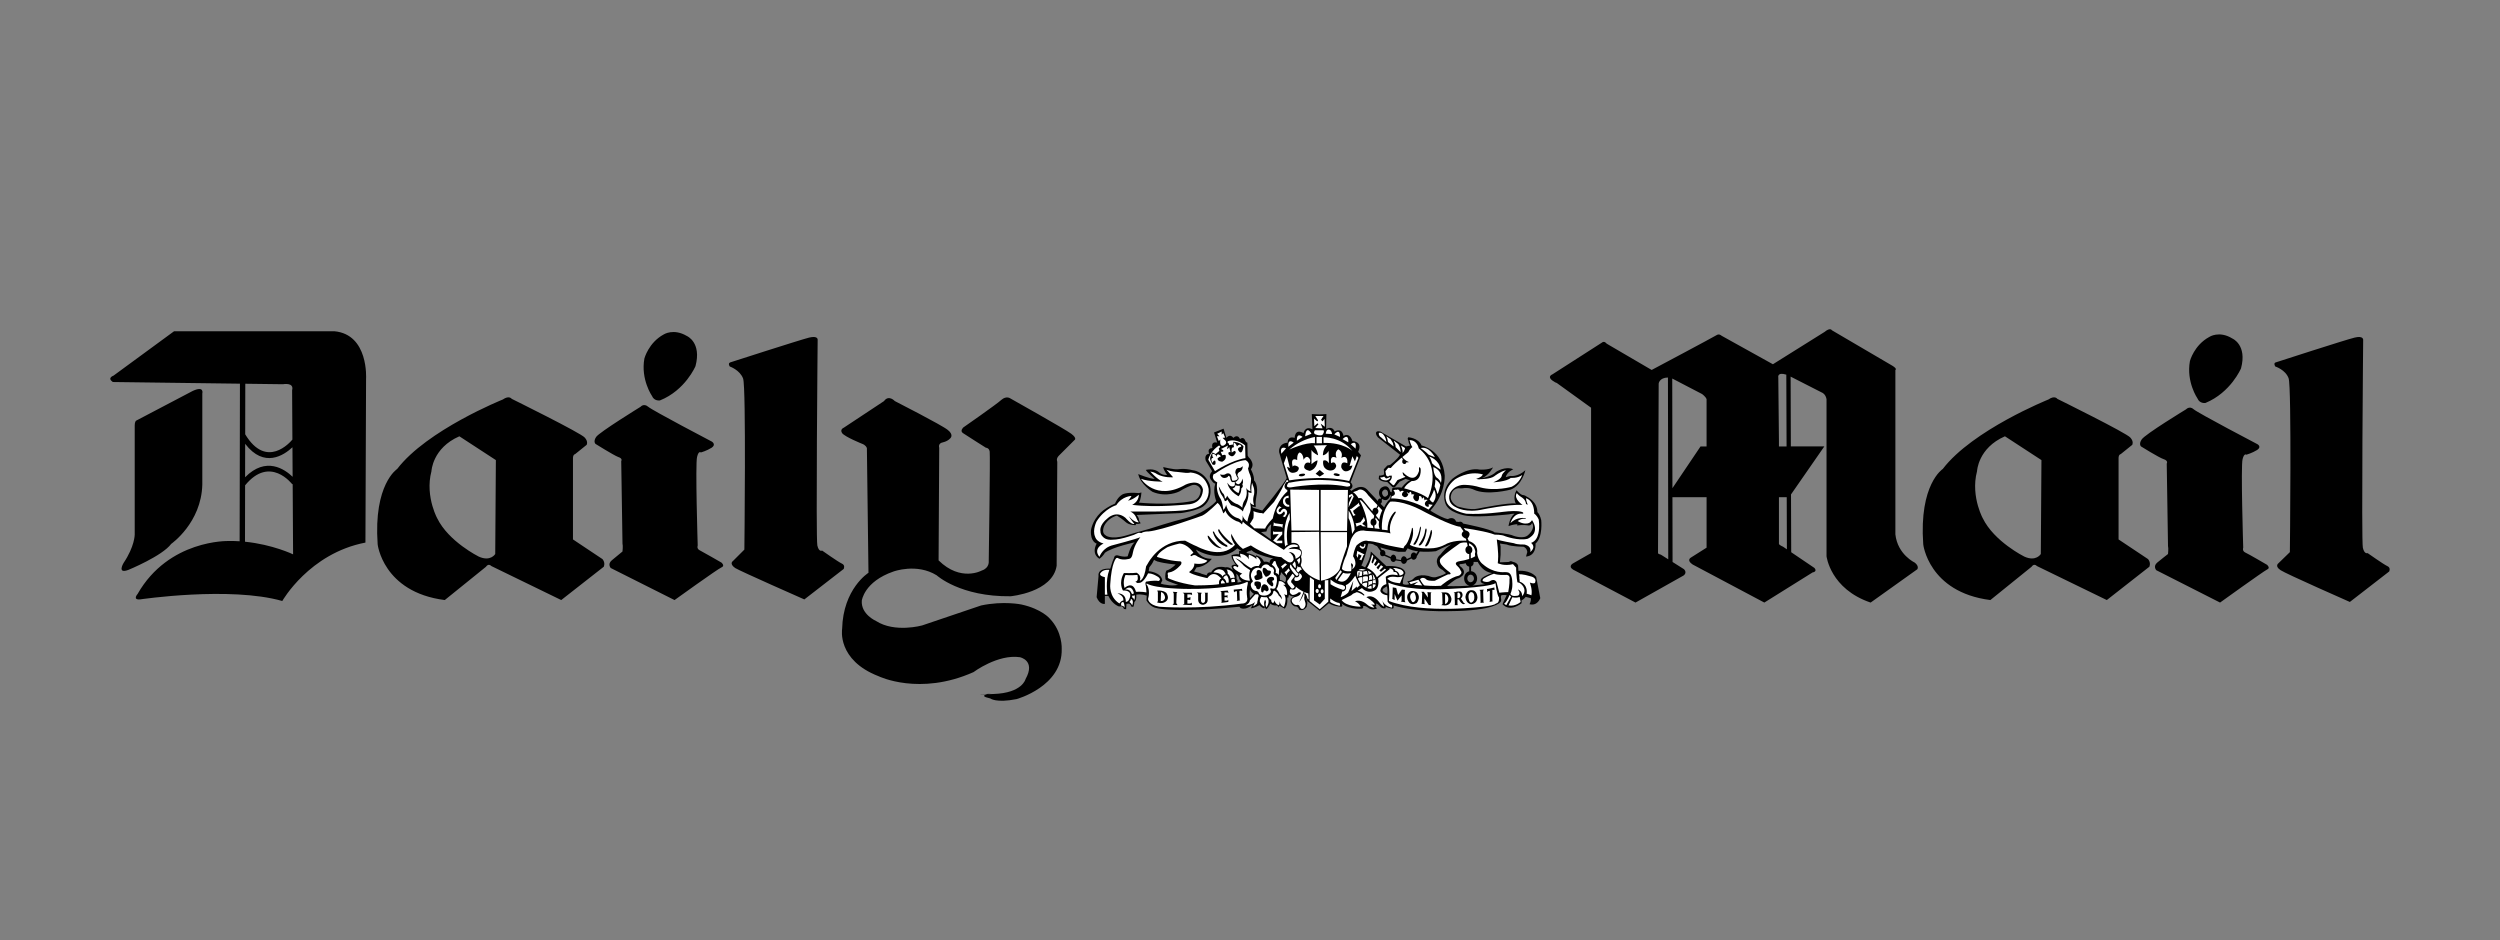 <svg width="6649" height="2500" viewBox="0 0 6649 2500" fill="none" xmlns="http://www.w3.org/2000/svg">
<rect x="0" y="0" width="6649" height="2500" fill="#808080" stroke="none"/>
<path fill-rule="evenodd" clip-rule="evenodd" d="M3366.48 1424.56L3379.97 1434.67C3378.28 1419.52 3380.83 1394.17 3380.83 1394.17C3370.65 1400.9 3368.17 1413.56 3368.17 1413.56L3353.82 1415.25L3366.48 1424.56ZM3919.32 1534.22C3917.63 1530.84 3915.07 1528.35 3910.83 1528.35C3906.66 1528.35 3902.42 1532.53 3902.42 1538.46C3902.42 1544.39 3906.66 1548.57 3910.83 1548.57C3915.87 1548.57 3920.14 1544.39 3920.14 1538.46C3920.11 1536.8 3919.32 1535.91 3919.32 1534.22ZM3918.97 1494.62C3919.18 1495.34 3919.32 1496.24 3919.32 1497.1C3919.28 1499.19 3918.61 1501.23 3917.4 1502.93C3916.18 1504.64 3914.49 1505.93 3912.52 1506.66V1519.11C3914.85 1519.34 3917.11 1520.05 3919.15 1521.19C3921.19 1522.34 3922.98 1523.9 3924.39 1525.77C3927.11 1529.42 3928.58 1533.87 3928.56 1538.43C3928.56 1547.53 3923.39 1554.88 3915.83 1557.16C3936.67 1555.54 3949.71 1553.64 3949.71 1553.64C3929.42 1549.39 3941.22 1537.6 3941.22 1537.6C3950.53 1529.97 3968.23 1524.04 3968.23 1524.04C3947.15 1521.49 3935.36 1504.66 3930.22 1494.55H3918.97V1494.62ZM3908.35 1557.67C3900.28 1556.33 3894 1548.43 3894 1538.46C3894 1528.91 3899.79 1521.21 3907.49 1519.45V1507.07C3905.17 1506.71 3903.03 1505.63 3901.37 1503.99C3899.71 1502.34 3898.61 1500.21 3898.24 1497.9L3898.17 1497.96C3889.76 1500.45 3882.13 1500.45 3882.13 1500.45C3880.44 1504.69 3883.82 1506.38 3883.82 1506.38C3901.55 1519.04 3889.76 1530.84 3889.76 1530.84C3881.34 1538.46 3877.1 1538.46 3877.1 1538.46C3868.68 1541.01 3848.4 1558.74 3848.4 1558.74C3870.96 1559.43 3891.62 1558.74 3908.35 1557.67ZM3677.07 1479.41C3678.58 1479.41 3680.07 1478.94 3681.31 1478.06L3698.14 1485.34C3698.14 1490.38 3701.52 1494.65 3705.76 1494.65C3708.39 1494.65 3710.7 1492.96 3712.04 1490.55L3726.32 1492.65C3727.25 1496.9 3730.15 1499.72 3733.6 1499.72C3737.5 1499.72 3741.43 1496.14 3741.95 1490.96L3753.88 1485.31C3755.3 1487.41 3757.4 1488.75 3759.82 1488.75C3763.99 1488.75 3768.23 1484.51 3768.23 1479.44L3775.86 1466.85C3790.2 1467.96 3804.62 1467.68 3818.9 1465.99C3841.67 1454.12 3860.26 1447.4 3860.26 1447.4C3853.47 1452.43 3846.71 1456.71 3842.46 1461.75C3838.22 1465.96 3834.28 1470.47 3830.67 1475.23C3827.62 1477.44 3825.17 1480.38 3823.54 1483.78C3821.91 1487.17 3821.16 1490.93 3821.35 1494.69C3822.01 1499.5 3823.73 1504.11 3826.39 1508.17C3830.63 1513.21 3836.57 1515.8 3836.57 1515.8L3845.88 1524.21C3838.26 1530.15 3821.35 1534.32 3821.35 1534.32C3812.04 1537.77 3799.45 1531.84 3799.45 1531.84C3769.89 1525.11 3759.78 1538.56 3759.78 1538.56C3753.85 1545.29 3742.88 1546.19 3742.88 1546.19L3747.92 1553.81C3736.95 1557.19 3731.08 1552.95 3731.08 1552.95C3730.22 1538.6 3737.81 1524.25 3737.81 1524.25C3734.43 1501.48 3687.14 1505.66 3687.14 1505.66L3675.38 1494.62L3672.82 1492.07L3645.81 1466.75C3645.81 1474.37 3642.43 1485.34 3638.26 1494.65C3634.88 1502.21 3630.64 1509 3630.64 1509L3620.53 1503.9C3622.45 1501.08 3623.86 1497.96 3624.7 1494.65C3633.12 1474.37 3639.05 1445.67 3639.05 1445.67C3644.09 1445.67 3648.37 1446.53 3651.71 1447.36C3654.26 1449.05 3655.95 1449.91 3655.95 1449.91C3657.92 1450.85 3660.06 1451.74 3662.37 1452.67L3671.68 1465.88C3670.8 1467.44 3670.34 1469.2 3670.34 1470.99C3670.3 1476.03 3672.82 1479.41 3677.07 1479.41ZM3771.3 1466.26L3766.37 1473.27C3765.69 1472.11 3764.73 1471.14 3763.58 1470.44C3762.43 1469.75 3761.12 1469.36 3759.78 1469.3C3755.54 1469.3 3752.16 1473.47 3752.16 1479.41C3752.16 1480.2 3752.23 1481.03 3752.43 1481.75L3741.67 1486.79C3740.53 1482.82 3737.08 1479.37 3733.6 1479.37C3729.43 1479.37 3726.05 1484.41 3726.05 1489.48L3713.18 1487.27C3713.32 1486.62 3713.39 1485.97 3713.39 1485.31C3713.39 1480.27 3709.94 1475.13 3705.76 1475.13C3702.59 1475.13 3699.97 1477.96 3698.83 1481.48L3683.93 1474.75C3684.43 1473.56 3684.68 1472.28 3684.65 1470.99C3684.65 1466.75 3681.27 1462.57 3677.03 1462.57C3676.36 1462.55 3675.69 1462.66 3675.06 1462.92L3671.1 1455.78H3671.03C3692.52 1462.78 3719.18 1467.64 3719.18 1467.64H3737.77L3743.71 1458.33C3751.37 1462.61 3761.27 1465.06 3771.3 1466.26ZM3671.27 1322.15C3671.96 1323.01 3672.62 1323.8 3673.31 1324.53L3672.24 1326.43C3671.67 1326.05 3671.02 1325.84 3670.34 1325.8C3666.96 1325.8 3664.41 1329.18 3664.41 1332.57L3663.61 1331.74L3656.82 1324.11L3654.33 1321.6L3639.12 1305.56C3621.39 1281.93 3594.38 1305.56 3594.38 1305.56L3590.21 1302.18C3604.49 1293.72 3591.9 1282.76 3591.9 1282.76L3619.74 1211.01L3612.11 1201.73C3625.67 1173.86 3596.97 1173.03 3596.97 1173.03C3588.48 1147.71 3573.31 1159.54 3573.31 1159.54C3568.27 1135.05 3549.64 1147.71 3549.64 1147.71C3542.92 1130.84 3526.88 1140.95 3526.88 1140.95L3527.67 1101.28L3509.15 1102.11L3488.87 1101.28L3490.56 1141.78C3470.34 1131.67 3466.89 1151.92 3466.89 1151.92C3443.3 1138.4 3443.3 1164.58 3443.3 1164.58C3423.84 1158.65 3424.71 1177.24 3424.71 1177.24C3398.56 1179.76 3401.94 1202.56 3401.94 1202.56L3422.15 1271.75C3417.12 1284.41 3357.2 1357.85 3357.2 1357.85L3331.85 1350.26L3330.16 1346.05C3336.06 1349.43 3340.3 1347.74 3340.3 1347.74C3337.78 1339.29 3341.13 1322.42 3341.13 1322.42C3348.75 1289.52 3335.23 1277.69 3335.23 1277.69C3336.06 1264.16 3326.78 1248.16 3326.78 1248.16C3339.44 1232.12 3320.88 1216.08 3320.88 1216.08L3318.33 1211.84L3317.5 1177.24C3314.12 1177.24 3312.43 1173 3312.43 1173C3307.36 1158.65 3298.08 1167.96 3298.08 1167.96C3291.32 1152.78 3280.35 1164.58 3280.35 1164.58C3271.04 1151.92 3261.76 1164.58 3261.76 1164.58L3254.17 1140.09L3228.85 1150.2L3237.3 1177.2C3218.71 1172.96 3224.64 1191.55 3224.64 1191.55C3208.6 1192.38 3216.19 1206.73 3216.19 1206.73C3201.01 1208.42 3206.91 1225.32 3206.91 1225.32L3223.78 1253.16C3210.26 1268.34 3222.95 1278.48 3222.95 1278.48C3227.19 1286.1 3232.26 1286.1 3232.26 1286.1C3224.64 1308.9 3234.78 1332.53 3234.78 1332.53C3223.81 1345.19 3207.77 1355.3 3193.42 1362.89C3172.35 1373.03 3153.76 1378.1 3153.76 1378.1C3120.81 1385.72 3055.86 1406.8 3055.86 1406.8C3033.06 1412.66 2996.77 1423.63 2996.77 1423.63C2951.21 1437.19 2939.38 1422.84 2939.38 1422.84C2928.41 1416.04 2936.86 1398.31 2936.86 1398.31C2947.83 1376.37 2970.63 1371.3 2970.63 1371.3C2986.67 1381.48 2992.57 1387.34 2992.57 1387.34C3002.67 1397.52 3020.44 1396.66 3020.44 1396.66L3021.26 1393.27C3028.85 1394.14 3033.92 1391.58 3033.92 1391.58C3028.85 1386.55 3028.85 1380.62 3028.85 1380.62C3028.85 1376.41 3022.95 1369.68 3022.95 1369.68L3140.27 1364.61C3144.51 1363.82 3147.86 1363.82 3151.24 1362.92C3191.73 1355.33 3201.05 1346.05 3201.05 1346.05C3228.88 1324.08 3217.09 1287.79 3217.09 1287.79C3201.88 1252.37 3172.35 1250.64 3172.35 1250.64C3149.55 1244.74 3132.68 1248.12 3132.68 1248.12C3120.02 1248.99 3093.87 1242.23 3093.87 1242.23C3093.01 1247.26 3103.98 1263.3 3103.98 1263.3C3100.2 1263.64 3096.38 1263.22 3092.76 1262.07C3089.14 1260.91 3085.79 1259.04 3082.91 1256.57C3069.38 1243.92 3047.45 1249.81 3047.45 1249.81C3050.83 1256.57 3071.11 1273.48 3071.11 1273.48C3059.28 1274.3 3027.23 1260.82 3027.23 1260.82C3033.13 1288.69 3065.21 1308.07 3065.21 1308.07C3103.19 1324.11 3136.1 1307.25 3136.1 1307.25C3152.13 1297.14 3168.17 1291.21 3168.17 1291.21C3170.59 1290.1 3173.22 1289.54 3175.88 1289.55C3178.54 1289.56 3181.16 1290.15 3183.57 1291.27C3185.97 1292.4 3188.11 1294.03 3189.82 1296.07C3191.54 1298.1 3192.79 1300.48 3193.49 1303.04C3191.8 1331.74 3170.69 1332.57 3170.69 1332.57C3109.91 1345.22 3028.89 1336.77 3028.89 1336.77C3034.79 1329.19 3035.65 1309.76 3035.65 1309.76L3028.89 1311.46C2993.46 1308.07 2984.15 1315.7 2984.15 1315.7C2971.49 1323.29 2965.59 1339.33 2965.59 1339.33C2949.55 1346.09 2936.89 1354.5 2927.58 1362.95C2903.95 1385.79 2901.43 1411.07 2901.43 1411.07C2899.74 1441.46 2916.61 1445.71 2916.61 1445.71C2901.43 1475.2 2924.2 1486.2 2924.2 1486.2C2934.34 1478.65 2938.55 1470.16 2938.55 1470.16C2958.8 1455.02 3017.88 1442.33 3017.88 1442.33C3006.05 1451.64 2999.29 1479.44 2999.29 1479.44C2989.18 1482.82 2972.28 1476.89 2972.28 1476.89C2963 1476.1 2963 1483.68 2963 1483.68L2958.76 1493.79L2952.86 1512.38C2916.58 1510.69 2921.65 1531.77 2921.65 1531.77L2916.57 1588.3C2925.03 1609.38 2938.51 1606.03 2938.51 1606.03V1584.96H2947.79C2958.76 1607.72 2975.66 1612.8 2975.66 1612.8H2980.73C2986.63 1611.1 2989.18 1619.59 2989.18 1619.59L2995.08 1620.38L2995.91 1606.03L3002.64 1605.24C3006.88 1606.93 3009.4 1613.66 3009.4 1613.66H3014.43C3016.12 1610.28 3016.99 1601 3016.99 1601C3023.75 1596.76 3022.02 1581.61 3022.02 1581.61C3035.54 1579.06 3049.89 1584.16 3049.89 1584.16L3049.07 1596.76C3059.17 1613.66 3071.87 1616.21 3071.87 1616.21C3080.32 1618.69 3092.94 1620.38 3108.15 1621.25C3134.34 1622.94 3167.24 1622.04 3197.63 1621.25C3230.61 1619.58 3263.54 1617.04 3296.39 1613.62C3299.77 1618.66 3301.43 1617.87 3301.43 1617.87C3315.77 1622.9 3331.81 1607.69 3331.81 1607.69L3326.78 1617.87C3337.75 1617 3349.58 1609.38 3349.58 1609.38C3352.51 1613.39 3356.64 1616.37 3361.38 1617.87L3363.93 1615.31L3367.31 1620.35C3374.04 1616.97 3378.28 1605.21 3378.28 1605.21C3385.9 1611.93 3396.87 1610.24 3396.87 1610.24L3400.25 1615.28L3402.73 1611.04C3407.77 1614.49 3417.08 1618.66 3417.08 1618.66C3427.26 1606 3423.02 1587.48 3423.02 1587.48L3425.57 1591.65L3428.05 1581.54C3433.09 1586.58 3441.61 1586.58 3441.61 1586.58C3425.57 1593.31 3434.81 1605.17 3434.81 1605.17C3436.8 1608.5 3439.76 1611.14 3443.3 1612.73C3445.97 1612.39 3448.67 1613.08 3450.86 1614.66C3453.05 1616.23 3454.56 1618.57 3455.1 1621.21C3467.76 1627.14 3475.38 1613.59 3475.38 1613.59L3477.07 1603.48C3474.52 1597.55 3474.52 1588.27 3474.52 1588.27L3477.07 1599.24L3481.24 1601.79L3509.94 1624.56L3534.47 1604.28C3547.95 1613.59 3566.55 1613.59 3566.55 1613.59C3573.27 1613.59 3568.24 1605.17 3568.24 1605.17C3590.21 1622.9 3623.08 1618.66 3623.08 1618.66C3628.12 1614.49 3624.77 1611.93 3624.77 1611.93C3630.71 1609.38 3640.81 1617.87 3640.81 1617.87C3649.23 1623.73 3661.89 1618.66 3661.89 1618.66C3661.09 1614.49 3656.85 1613.62 3656.85 1613.62C3662.78 1613.62 3659.4 1605.21 3659.4 1605.21C3665.27 1606 3670.37 1612.76 3670.37 1612.76C3675.41 1619.56 3684.72 1617.87 3684.72 1617.87L3685.52 1613.62C3691.45 1617.87 3704.9 1618.66 3704.9 1618.66C3708.35 1615.28 3705.76 1610.24 3705.76 1610.24C3766.54 1628.83 3856.81 1625.39 3856.81 1625.39C3974.16 1624.59 3990.2 1601.79 3990.2 1601.79C3994.45 1596.69 3991.89 1590.82 3991.89 1590.82V1584.1C3997.83 1580.65 4007.1 1583.23 4007.1 1583.23L3998.62 1600.96L3996.14 1606.9C4016.35 1629.66 4046.74 1604.34 4046.74 1604.34V1596.72C4052.67 1594.24 4057.71 1587.48 4057.71 1587.48L4071.26 1590.86C4072.95 1598.48 4067.88 1606.9 4067.88 1606.9C4088.96 1612.76 4096.51 1590.86 4096.51 1590.86L4085.61 1534.25C4068.71 1514.87 4038.32 1518.21 4038.32 1518.21L4037.46 1503.86C4035.77 1498.83 4029.9 1495.45 4024.8 1494.62L4018.28 1492.27L4012.14 1494.62C4002.83 1495.41 3989.31 1495.41 3989.31 1495.41V1494.62L3991 1475.16V1453.26L3989.31 1445.64L4007.1 1448.19C4020.59 1454.05 4051.84 1454.05 4051.84 1454.05C4061.95 1458.3 4061.95 1468.4 4061.95 1468.4L4058.57 1480.27C4087.27 1477.72 4083.89 1445.64 4083.89 1445.64C4104.1 1428.73 4099.03 1383.17 4099.03 1383.17C4096.48 1372.2 4092.3 1365.44 4089.72 1362.89L4088.92 1362.09C4088.92 1333.36 4060.23 1320.7 4060.23 1320.7C4055.19 1316.46 4049.26 1316.46 4049.26 1316.46C4042.53 1314.8 4033.22 1303.8 4033.22 1303.8C4022.25 1324.05 4031.53 1339.22 4031.53 1339.22C4014.62 1335.84 3930.18 1352.74 3930.18 1352.74C3909.97 1357.82 3876.23 1346.85 3876.23 1346.85C3855.09 1335.01 3858.5 1319.84 3858.5 1319.84C3862.68 1295.35 3882.96 1298.73 3882.96 1298.73H3888.89C3906.62 1295.35 3919.28 1302.11 3919.28 1302.11C3954.71 1318.97 4017.97 1302.11 4017.97 1302.11C4048.36 1290.28 4056.84 1250.61 4056.84 1250.61C4036.56 1269.2 4017.18 1265.82 4017.18 1265.82C4012.89 1266.68 4008.66 1267.81 4004.52 1269.2C4007.9 1254.85 4024.73 1248.09 4024.73 1248.09C4002.83 1238.81 3979.2 1254.85 3979.2 1254.85C3967.4 1267.51 3941.19 1271.72 3941.19 1271.72C3960.57 1264.13 3970.75 1243.02 3970.75 1243.02C3958.09 1250.61 3935.32 1248.92 3935.32 1248.92C3900.69 1242.16 3862.71 1273.37 3862.71 1273.37C3828.08 1305.45 3844.98 1340.91 3844.98 1340.91C3849.23 1351.02 3859.33 1358.64 3870.3 1362.85C3886.34 1370.47 3903.17 1372.16 3903.17 1372.16C3939.5 1376.37 4013.8 1367.92 4013.8 1367.92C4020.52 1366.23 4028.15 1366.23 4028.15 1366.23C4014.59 1376.37 4012.11 1399.17 4012.11 1399.17C4025.59 1394.14 4035.7 1394.14 4035.7 1394.14L4034.91 1397.52C4050.95 1394.96 4064.4 1397.52 4064.4 1397.52C4072.88 1398.31 4074.57 1390.79 4074.57 1390.79C4084.68 1405.93 4064.4 1422.87 4064.4 1422.87C4052.6 1434.67 4026.46 1425.35 4026.46 1425.35C4012.11 1418.63 3974.92 1416.04 3974.92 1416.04C3968.2 1407.62 3891.38 1392.45 3891.38 1392.45C3887.13 1384.82 3879.58 1388.2 3879.58 1388.2L3872.78 1387.34C3866.06 1371.3 3850.88 1380.62 3850.88 1380.62C3839.91 1378.93 3822.18 1368.82 3812.01 1362.89C3806.97 1360.37 3804.45 1357.85 3804.45 1357.85C3844.95 1313.11 3842.4 1265.03 3842.4 1265.03C3837.36 1195.8 3780.82 1184.83 3780.82 1184.83C3772.41 1164.58 3745.4 1162.89 3745.4 1162.89L3743.71 1167.13L3746.19 1173.03C3745.4 1177.27 3750.43 1184.86 3750.43 1184.86L3739.46 1187.38L3671.1 1147.71C3654.26 1143.5 3660.99 1157.82 3660.99 1157.82L3664.37 1162.89L3723.46 1209.32C3717.53 1221.11 3697.31 1236.33 3697.31 1236.33L3689.69 1238.02L3680.38 1248.12L3681.24 1261.65C3677 1265.03 3667.68 1265.03 3667.68 1265.03L3666.89 1273.48C3672.75 1281.93 3689.66 1281.93 3689.66 1281.93L3703.14 1295.42C3707.39 1297.97 3710.77 1294.59 3710.77 1294.59L3722.56 1281.1L3738.6 1273.51C3742.85 1276.03 3750.47 1276.89 3750.47 1276.89C3739.5 1281.13 3727.7 1297.14 3727.7 1297.14C3718.39 1294.59 3703.18 1297.97 3703.18 1297.97L3701.49 1307.25L3701 1309.49L3697.31 1307.25C3691.38 1282.79 3672.79 1297.97 3672.79 1297.97C3669.79 1301.21 3667.99 1305.38 3667.72 1309.79C3667.44 1314.19 3668.7 1318.56 3671.27 1322.15ZM3671.65 1339.81C3673.68 1338.88 3675.34 1335.98 3675.34 1332.53C3675.34 1331.55 3675.13 1330.59 3674.72 1329.7L3675.86 1326.87C3678.5 1329.02 3681.8 1330.17 3685.21 1330.15C3693.9 1329.87 3697.28 1317.32 3697.28 1317.32H3699.38L3697.28 1327.43C3688.79 1332.5 3681.24 1349.36 3681.24 1349.36L3671.65 1339.81ZM3676.93 1315.7C3672.41 1306.32 3682.1 1302.14 3682.1 1302.14C3693.9 1300.45 3691.41 1315.63 3691.41 1315.63C3688.24 1319.6 3685.69 1321.08 3683.58 1321.25C3679 1321.63 3677 1315.77 3676.93 1315.7ZM3216.19 1493.76C3209.43 1499.69 3197.6 1508.11 3182.42 1508.97L3175.66 1519.87L3191.7 1524.11L3195.08 1525.8L3209.43 1530.04C3209.43 1530.04 3210.26 1520.73 3221.26 1522.42C3221.26 1522.42 3228.85 1502.14 3259.24 1508.93C3259.24 1508.93 3264.31 1507.24 3271.04 1510.62C3273.59 1512.31 3276.11 1514 3278.62 1516.49L3275.24 1505.52C3275.24 1505.52 3278.62 1500.48 3287.04 1502.14C3287.04 1502.14 3283.66 1498.76 3281.14 1493.72C3277.57 1488.78 3275.52 1482.91 3275.24 1476.82C3275.24 1476.82 3285.35 1472.65 3295.49 1474.34V1465.02H3301.39L3290.42 1458.3C3290.42 1458.3 3262.55 1489.48 3210.22 1474.34C3199.88 1471.41 3189.95 1467.15 3180.7 1461.68C3180.7 1461.68 3190.84 1487 3222.92 1486.13C3222.95 1486.13 3220.43 1489.51 3216.19 1493.76ZM3080.32 1493.76C3097.19 1498.79 3126.75 1501.38 3126.75 1501.38C3124.19 1503.86 3121.68 1506.42 3119.16 1508.11C3109.88 1515.73 3102.29 1517.42 3102.29 1517.42C3097.22 1525.84 3099.77 1541.08 3099.77 1541.08C3102.29 1544.46 3109.88 1546.95 3116.64 1549.5C3125.09 1552.88 3133.51 1555.43 3133.51 1555.43C3123.21 1557.53 3112.59 1557.53 3102.29 1555.43C3092.98 1554.57 3087.11 1551.98 3087.11 1551.98L3091.32 1543.57C3087.94 1521.59 3055.03 1519.11 3055.03 1519.11L3056.72 1509C3060.93 1503.9 3065.18 1498.03 3066.87 1493.79C3067.91 1492.22 3068.76 1490.53 3069.38 1488.75C3071.07 1490.44 3075.28 1492.13 3079.52 1493.79L3080.32 1493.76ZM3681.31 1563.81C3678.76 1565.5 3677.07 1567.19 3677.07 1570.54C3677.07 1570.54 3678.76 1575.58 3689.72 1578.96C3689.72 1578.96 3691.41 1569.71 3688.86 1559.57C3688.83 1559.57 3684.65 1561.26 3681.31 1563.81ZM3296.39 1548.57L3302.29 1546.88C3302.29 1546.88 3296.39 1541.84 3295.56 1538.46C3295.56 1538.46 3295.56 1531.73 3287.97 1525.8L3288.8 1531.73V1540.15L3291.32 1542.7V1549.43L3296.39 1548.57ZM3323.4 1578.16L3324.26 1590.82L3335.23 1578.96C3334.36 1578.98 3333.5 1578.76 3332.75 1578.32C3332 1577.88 3331.39 1577.24 3330.99 1576.47C3326.78 1573.09 3324.26 1568.06 3324.26 1568.06L3323.4 1578.16ZM3361.55 1494.07C3367.96 1493.34 3373.35 1493.79 3376.38 1497.45C3376.31 1492.07 3378.66 1486.68 3386.69 1485.31C3386.69 1485.31 3368.96 1481.92 3352.92 1475.99C3342.82 1472.61 3332.68 1468.37 3329.3 1463.33L3321.71 1465.88L3315.77 1468.37V1470.92C3315.77 1470.92 3331.81 1473.4 3340.27 1480.23V1476.79C3340.27 1476.82 3355.62 1479.72 3361.55 1494.07ZM3406.08 1527.49C3406.08 1525.8 3406.94 1524.11 3406.94 1521.56L3419.6 1535.11C3419.6 1535.11 3422.09 1543.53 3417.05 1548.6C3417.05 1548.6 3414.57 1546.12 3411.19 1544.43C3409.08 1543.36 3406.75 1542.78 3404.39 1542.74L3403.6 1531.77C3403.6 1531.73 3405.29 1530.04 3406.08 1527.49ZM2379.78 1066.65C2379.78 1066.65 2505.54 1130.81 2520.72 1143.47C2536.76 1156.13 2528.31 1164.58 2528.31 1164.58C2528.31 1164.58 2522.41 1173 2508.06 1176.38C2493.68 1178.89 2497.96 1190.73 2497.96 1190.73L2496.26 1490.38C2555.35 1548.6 2611.06 1517.38 2611.06 1517.38C2632.17 1510.66 2629.65 1492.07 2629.65 1492.07C2629.65 1492.07 2633.9 1210.18 2632.17 1200.87C2630.48 1190.76 2622.06 1190.76 2622.06 1190.76C2622.06 1190.76 2569.74 1157.82 2561.29 1151.95C2551.97 1146.06 2562.11 1136.78 2562.11 1136.78C2562.11 1136.78 2650.73 1075.17 2663.42 1063.34C2676.08 1052.37 2686.22 1059.1 2686.22 1059.1C2686.22 1059.1 2832.24 1140.99 2849.1 1153.64C2865.97 1166.3 2857.56 1170.51 2857.56 1170.51L2816.2 1211.87C2807.75 1220.32 2811.95 1227.91 2811.95 1227.91L2810.26 1504.76C2799.3 1575.64 2687.88 1585.82 2687.88 1585.82C2553.66 1587.51 2491.23 1530.11 2491.23 1530.11C2438.04 1497.17 2376.43 1519.94 2376.43 1519.94C2297.96 1546.95 2292.03 1597.62 2292.03 1597.62C2289.47 1633.94 2330 1651.64 2330 1651.64C2379.81 1683.71 2452.39 1663.43 2452.39 1663.43C2513.99 1642.36 2609.37 1610.28 2609.37 1610.28C2669.29 1597.62 2716.54 1607.72 2716.54 1607.72C2770.56 1619.59 2791.67 1644.91 2791.67 1644.91C2826.27 1680.33 2823.75 1725.9 2823.75 1725.9C2826.27 1825.55 2703.88 1859.29 2703.88 1859.29C2649.04 1870.26 2633.86 1857.6 2633.86 1857.6C2595.02 1849.11 2636.38 1844.94 2636.38 1844.94C2636.38 1844.94 2565.46 1849.11 2642.28 1845.73C2719.1 1843.25 2727.55 1806.13 2727.55 1806.13C2755.42 1756.29 2712.37 1747.87 2712.37 1747.87C2653.28 1739.46 2589.16 1787.54 2589.16 1787.54C2445.66 1851.67 2336.8 1798.51 2336.8 1798.51C2225.38 1755.46 2239.73 1672.75 2239.73 1672.75C2242.25 1565.57 2309.79 1523.39 2309.79 1523.39L2305.58 1191.66C2302.2 1183.21 2293.75 1180.69 2293.75 1180.69C2293.75 1180.69 2247.32 1162.1 2239.73 1151.99C2232.97 1141.85 2243.94 1137.64 2243.94 1137.64L2351.15 1066.72C2363.74 1048.96 2379.78 1066.65 2379.78 1066.65ZM300.063 1016.01C284.023 1005.04 301.753 999.146 301.753 999.146L462.979 880.969H889.187C981.183 889.386 973.594 1007.56 973.594 1007.56L971.904 1443.05C822.51 1471.75 750.762 1598.41 750.762 1598.41C611.475 1558.74 372.639 1594.17 372.639 1594.17C351.528 1595.86 365.878 1579.82 365.878 1579.82C448.595 1434.63 607.267 1438.88 607.267 1438.88C617.512 1438.67 627.55 1438.94 637.312 1439.57L638.139 1020.43L300.063 1016.01ZM512.753 1039.64C543.971 1025.29 538.072 1046.4 538.072 1046.4V1288.62C535.554 1390.76 455.355 1446.5 455.355 1446.5C431.727 1478.58 341.421 1515.69 341.421 1515.69C310.204 1527.49 328.762 1497.1 328.762 1497.1C358.289 1453.26 358.289 1421.97 358.289 1421.97V1130.81C358.289 1122.36 361.67 1118.98 361.67 1118.98L512.753 1039.64ZM651.592 1440.77C725.375 1448.19 779.496 1474.34 779.496 1474.34L778.392 1287.07L777.254 1287.93C777.081 1287.72 718.028 1209.77 651.868 1290.79L651.592 1440.77ZM778.254 1268.1L777.806 1189.55C755.212 1210.7 702.54 1246.26 652.04 1180.41L651.868 1269.34C707.472 1212.91 757.489 1248.05 778.254 1268.1ZM777.668 1169.06L776.909 1037.95C782.807 1016.01 752.453 1021.91 752.453 1021.91L652.385 1020.6L652.144 1155.09C708.749 1248.92 771.873 1176.13 777.668 1169.06ZM1942.53 963.686C1942.53 963.686 2128.21 903.77 2151.84 897.871C2176.3 891.973 2174.64 903.77 2174.64 903.77C2174.64 903.77 2169.61 1432.12 2173.81 1450.71C2178.02 1469.3 2186.47 1464.26 2186.47 1464.26C2186.47 1464.26 2229.52 1494.65 2238.8 1498.83C2248.94 1503.07 2243.87 1513.18 2243.87 1513.18L2139.22 1594.24C2139.22 1594.24 1968.71 1519.11 1955.23 1510.69C1938.36 1498.83 1949.33 1492.1 1949.33 1492.1L1979.72 1461.71C1979.72 1461.71 1984.75 1029.57 1976.34 1006.77C1967.89 983.968 1940.88 974.69 1940.88 974.69C1934.94 965.376 1942.53 963.686 1942.53 963.686ZM1734.08 1053.16C1739.98 1067.51 1755.16 1064.99 1755.16 1064.99C1822.7 1037.99 1849.71 973.827 1849.71 973.827C1866.58 910.531 1826.91 893.663 1826.91 893.663C1791.45 872.553 1765.3 889.42 1765.3 889.42C1724.77 911.358 1713.8 953.579 1713.8 953.579C1703.7 1009.29 1734.08 1053.16 1734.08 1053.16ZM1703.7 1081.86C1703.7 1081.86 1593.97 1149.4 1585.52 1162.06C1577.07 1174.72 1583.86 1180.65 1583.86 1180.65C1583.86 1180.65 1631.12 1210.18 1643.78 1215.25C1657.27 1219.46 1652.2 1226.22 1652.2 1226.22L1655.58 1445.67C1657.27 1451.6 1655.58 1466.75 1655.58 1466.75C1655.58 1466.75 1636.98 1481.96 1626.88 1490.41C1615.08 1500.52 1624.32 1510.69 1624.32 1510.69L1794 1595.93C1794 1595.93 1908.76 1513.21 1918.9 1509C1929.01 1504.76 1918.9 1496.34 1918.9 1496.34C1918.9 1496.34 1869.09 1467.64 1860.68 1463.4C1852.26 1459.16 1855.64 1450.74 1855.64 1450.74C1855.64 1450.74 1848.88 1233.77 1853.95 1215.22C1858.16 1197.49 1864.06 1203.39 1864.06 1203.39C1864.06 1203.39 1879.24 1199.18 1892.76 1190.73C1905.42 1182.27 1893.62 1174.69 1893.62 1174.69C1893.62 1174.69 1735.77 1092 1723.98 1081.86C1712.11 1071.72 1703.7 1081.86 1703.7 1081.86ZM1004.4 1447.33C1003.98 1445.64 1017.47 1574.78 1182.9 1595.89L1292.63 1507.31C1292.63 1507.31 1298.53 1497.14 1306.98 1505.55L1492.66 1595.89L1605.77 1507.31C1605.77 1507.31 1610.84 1497.14 1602.39 1487.03L1523.88 1434.67V1219.42C1523.88 1219.42 1523.05 1209.32 1529.78 1207.63L1560.17 1183.17C1560.17 1183.17 1565.24 1174.72 1555.13 1163.75C1545.82 1151.95 1361 1060.79 1361 1060.79C1361 1060.79 1354.24 1050.68 1337.33 1062.48C1337.33 1062.48 1135.61 1143.5 1056.28 1247.3C1056.31 1247.3 993.014 1287.79 1004.4 1447.33ZM1162.66 1378.13C1167.73 1387.38 1128.89 1323.25 1147.48 1253.19C1147.48 1253.19 1150.03 1191.59 1221.74 1160.37L1318.81 1223.67L1317.12 1473.47C1317.12 1473.47 1304.46 1494.62 1273.24 1480.27C1273.24 1480.27 1193.05 1440.6 1162.66 1378.13ZM5814.14 1088.59C5814.14 1088.59 5704.45 1155.27 5695.97 1168.79C5687.55 1181.45 5694.28 1187.35 5694.28 1187.35C5694.28 1187.35 5741.57 1216.87 5754.23 1221.11C5767.72 1225.36 5762.64 1232.91 5762.64 1232.91L5766.03 1452.36C5767.72 1458.3 5766.03 1473.44 5766.03 1473.44C5766.03 1473.44 5747.43 1487.79 5737.33 1496.27C5725.53 1506.38 5734.84 1516.49 5734.84 1516.49L5904.48 1602.58C5904.48 1602.58 6019.28 1519.87 6029.39 1514.8C6039.49 1510.62 6029.39 1502.14 6029.39 1502.14C6029.39 1502.14 5980.41 1473.44 5971.16 1469.27C5962.68 1465.02 5966.06 1456.61 5966.06 1456.61C5966.06 1456.61 5959.33 1239.67 5964.37 1221.11C5968.61 1204.25 5974.54 1209.32 5974.54 1209.32C5974.54 1209.32 5989.68 1205.08 6003.24 1196.66C6015.9 1188.21 6004.03 1181.48 6004.03 1181.48C6004.03 1181.48 5846.19 1098.76 5834.39 1088.62C5823.42 1078.48 5814.14 1088.59 5814.14 1088.59ZM4136.18 1016.84C4110.03 1002.49 4128.63 995.731 4128.63 995.731L4260.26 911.324C4266.98 905.425 4272.92 913.877 4272.92 913.877L4392.78 983.934C4392.78 983.934 4554.8 897.837 4565.8 891.11C4572.53 886.868 4578.46 892.801 4578.46 892.801L4715.23 968.756L4852.79 882.659C4867.94 870 4872.18 878.417 4872.18 878.417L5033.41 972.965C5046.89 981.416 5040.96 983.934 5040.96 983.934V1421.18C5046.89 1475.13 5092.49 1496.31 5092.49 1496.31C5105.15 1506.42 5099.22 1514.04 5099.22 1514.04L4975.11 1602.62C4867.94 1566.3 4857.83 1479.41 4857.83 1479.41V1061.58C4855.28 1047.23 4845.17 1043.85 4845.17 1043.85L4762.32 1001.63L4762.94 1187.31H4851.93L4763.35 1315.01L4763.9 1468.71L4825.82 1510.62C4834.24 1520.73 4820.78 1522.42 4820.78 1522.42L4692.43 1602.58L4501.71 1501.31C4483.98 1489.44 4497.47 1482.72 4497.47 1482.72L4538.83 1456.57V1322.35H4448.01L4448.35 1494.65L4478.95 1514C4488.26 1524.11 4477.26 1530.84 4477.26 1530.84L4349.8 1602.58L4183.54 1514.8C4169.19 1505.48 4184.33 1497.96 4184.33 1497.96L4231.63 1470.96V1084.38L4140.46 1018.57L4136.18 1016.84ZM4750.87 996.421C4725.68 988.591 4729.58 1004.22 4729.58 1004.22L4731.27 1173.86V1187.38H4751.56L4750.87 996.421ZM4751.97 1322.39H4731.27V1446.5C4732.07 1449.88 4742.24 1454.05 4742.24 1454.05L4752.42 1460.99L4751.97 1322.39ZM4447.97 1298.38L4522.76 1187.35H4538.8V1061.58C4536.31 1054.85 4527 1048.09 4527 1048.09L4447.49 1006.73L4447.97 1298.38ZM4436.07 1004.01C4412.75 1004.53 4411.41 1020.26 4411.41 1020.26L4409.65 1470.99C4409.65 1473.47 4417.27 1475.16 4417.27 1475.16L4436.87 1487.55L4436.07 1004.01ZM5115.02 1447.33C5114.61 1445.64 5128.09 1574.78 5293.56 1595.89L5403.25 1507.31C5403.25 1507.31 5409.18 1497.14 5417.6 1505.55L5603.28 1595.89L5716.39 1507.31C5716.39 1507.31 5721.42 1497.14 5713.01 1487.03L5634.53 1434.67V1219.42C5634.53 1219.42 5633.74 1209.32 5640.47 1207.63L5670.86 1183.17C5670.86 1183.17 5675.89 1174.72 5665.82 1163.75C5656.51 1151.95 5471.65 1060.79 5471.65 1060.79C5471.65 1060.79 5464.93 1050.68 5447.99 1062.48C5447.99 1062.48 5246.27 1143.5 5166.93 1247.3C5166.9 1247.3 5103.64 1287.79 5115.02 1447.33ZM5273.28 1378.13C5278.31 1387.38 5239.51 1323.25 5258.13 1253.19C5258.13 1253.19 5260.62 1191.59 5332.37 1160.37L5429.43 1223.67L5427.74 1473.47C5427.74 1473.47 5415.08 1494.62 5383.83 1480.27C5383.83 1480.27 5303.67 1440.6 5273.28 1378.13ZM6053.02 963.686C6053.02 963.686 6237.8 903.77 6262.33 897.871C6285.92 891.973 6285.09 903.77 6285.09 903.77C6285.09 903.77 6280.06 1438.05 6284.23 1456.64C6288.47 1475.16 6296.89 1470.99 6296.89 1470.99C6296.89 1470.99 6339.94 1501.38 6349.25 1505.55C6359.36 1509.8 6354.29 1519.9 6354.29 1519.9L6249.67 1600.96C6249.67 1600.96 6079.16 1525.84 6065.67 1516.56C6048.77 1505.59 6059.74 1498.03 6059.74 1498.03L6090.13 1468.47C6090.13 1468.47 6095.17 1028.74 6086.75 1005.94C6078.33 983.141 6051.33 974.724 6051.33 974.724C6045.43 964.514 6053.02 963.686 6053.02 963.686ZM5844.53 1059.92C5850.47 1074.27 5865.61 1071.72 5865.61 1071.72C5933.18 1043.85 5960.19 979.726 5960.19 979.726C5977.03 917.257 5937.36 900.389 5937.36 900.389C5901.93 878.451 5875.79 896.147 5875.79 896.147C5835.22 918.085 5824.32 960.306 5824.32 960.306C5814.14 1016.01 5844.53 1059.92 5844.53 1059.92Z" fill="black"/>
<path fill-rule="evenodd" clip-rule="evenodd" d="M3237.3 1153.61L3249.13 1147.71V1156.16L3253.34 1151.95L3258.38 1163.75L3251.65 1164.61L3255.89 1168.82C3265.17 1175.58 3259.28 1181.48 3259.28 1181.48L3255.03 1184.86C3241.51 1189.9 3245.75 1168.82 3245.75 1168.82L3241.51 1173.03L3236.47 1160.37H3243.24L3237.3 1153.61Z" fill="white"/>
<path fill-rule="evenodd" clip-rule="evenodd" d="M3224.64 1206.77C3234.78 1207.59 3235.61 1215.22 3235.61 1215.22C3236.44 1200.87 3247.41 1213.53 3247.41 1213.53C3243.85 1214.64 3240.64 1216.67 3238.13 1219.42C3238.13 1227.88 3250.79 1227.88 3250.79 1227.88C3261.76 1221.94 3260.07 1215.22 3260.07 1215.22C3261.76 1205.9 3250.79 1210.97 3250.79 1210.97L3246.55 1201.7L3253.31 1200.87V1197.49L3247.41 1194.11L3266 1184.83L3263.45 1192.42L3265.14 1194.11L3269.35 1189.04L3272.73 1202.56C3264.28 1200.87 3267.66 1208.46 3267.66 1208.46C3272.45 1213.63 3276.28 1214.11 3279.07 1213.01C3281.45 1211.87 3283.37 1209.96 3284.52 1207.59C3289.59 1201.69 3283.7 1199.14 3283.7 1199.14C3276.97 1201.66 3276.11 1204.21 3276.11 1204.21C3272.73 1186.48 3282.01 1189.83 3282.01 1189.83C3279.49 1181.41 3282.01 1177.17 3282.01 1177.17C3288.77 1180.55 3289.59 1187.28 3289.59 1187.28C3299.7 1176.31 3301.39 1188.1 3301.39 1188.1C3287.9 1190.66 3293.8 1198.25 3293.8 1198.25C3296.98 1203.25 3299.46 1204.04 3301.43 1202.8C3305.7 1200 3307.29 1187.17 3307.29 1187.17C3299.7 1176.2 3280.28 1174.24 3280.28 1175.34L3279.45 1182.21L3269.31 1183.9L3267.62 1178.83L3265.1 1178V1173.75C3289.56 1164.48 3311.53 1184.72 3311.53 1184.72L3312.36 1218.49C3276.07 1223.56 3231.33 1253.09 3231.33 1253.09L3213.6 1222.7C3219.54 1198.25 3242.3 1184.72 3242.3 1184.72L3245.68 1188.1L3241.44 1193.17L3243.13 1199.07L3233.02 1207.52L3224.57 1203.28C3220.95 1209.7 3217.43 1215.94 3218.67 1222.7L3224.57 1235.36C3236.4 1240.43 3232.2 1226.08 3232.2 1226.08C3228.82 1221.84 3224.57 1231.12 3224.57 1231.12C3216.98 1216.77 3227.13 1217.6 3227.13 1217.6C3222.95 1213.53 3224.64 1206.77 3224.64 1206.77ZM2950.35 1515.69C2939.38 1544.39 2945.27 1581.51 2945.27 1581.51H2938.51V1535.08C2919.09 1530.84 2927.54 1523.28 2927.54 1523.28C2935.13 1513.14 2950.35 1515.69 2950.35 1515.69ZM2987.46 1600.93C2991.7 1607.66 2990.84 1616.97 2990.84 1616.97C2989.15 1610.24 2982.39 1611.04 2982.39 1611.04C2979.04 1600.93 2987.46 1600.93 2987.46 1600.93ZM3003.5 1600.93C3007.74 1598.45 3007.74 1592.51 3007.74 1592.51C3017.06 1596.69 3011.12 1610.24 3011.12 1610.24C3009.43 1604.31 3003.5 1600.93 3003.5 1600.93ZM2992.53 1568.06C3006.05 1565.5 3009.43 1578.16 3009.43 1578.16C3015.33 1584.1 3015.33 1575.61 3015.33 1575.61C3007.71 1551.95 2992.53 1568.06 2992.53 1568.06ZM3011.09 1584.1C3015.3 1585.79 3016.99 1582.41 3016.99 1582.41C3020.37 1589.96 3016.13 1595.89 3016.13 1595.89C3015.3 1589.17 3011.09 1589.17 3011.09 1589.17V1584.1Z" fill="white"/>
<path fill-rule="evenodd" clip-rule="evenodd" d="M3021.23 1573.92C3012.78 1542.74 2990.84 1563.81 2990.84 1563.81C2984.94 1544.43 2993.39 1529.18 2993.39 1529.18C3006.05 1530.87 3022.92 1529.18 3022.92 1529.18C3027.13 1529.18 3025.44 1531.73 3025.44 1531.73C3028.82 1546.88 3019.54 1546.88 3019.54 1546.88C3026.3 1552.81 3027.99 1550.26 3027.99 1550.26C3041.51 1551.95 3053.31 1525.01 3053.31 1525.01C3065.97 1524.15 3081.18 1535.11 3081.18 1535.11C3089.63 1542.74 3081.18 1545.22 3081.18 1545.22C3069.35 1542.74 3048.24 1546.91 3048.24 1546.91C3045.72 1548.6 3046.55 1553.71 3046.55 1553.71C3048.24 1558.74 3049.1 1575.61 3049.1 1575.61C3038.13 1573.09 3021.23 1573.92 3021.23 1573.92ZM3076.94 1481.06C3080.32 1468.4 3105.64 1454.92 3105.64 1454.92C3118.3 1449.88 3136.85 1445.6 3136.85 1445.6C3158.83 1446.46 3174 1470.06 3174 1470.06L3165.55 1476.79L3168.93 1479.34C3176.56 1471.71 3184.97 1480.2 3184.97 1480.2C3192.56 1484.37 3211.12 1491.17 3211.12 1491.17C3202.67 1503.76 3176.52 1498.72 3176.52 1498.72C3177.35 1512.28 3162.17 1521.49 3162.17 1521.49C3172.31 1529.97 3211.12 1537.6 3211.12 1537.6C3225.47 1517.32 3240.65 1531.67 3240.65 1531.67C3244.03 1534.15 3248.27 1538.39 3248.27 1538.39C3239.82 1542.63 3242.34 1553.6 3242.34 1553.6C3225.47 1556.98 3178.21 1556.98 3178.21 1556.98C3131.78 1550.19 3108.16 1538.39 3108.16 1538.39C3103.95 1535.84 3106.5 1532.46 3106.5 1532.46L3105.64 1527.42C3104.81 1521.49 3109.88 1522.39 3109.88 1522.39C3126.75 1519.83 3141.1 1501.31 3141.1 1501.31C3145.34 1491.2 3136.03 1492.89 3136.03 1492.89C3107.33 1491.24 3076.94 1481.06 3076.94 1481.06Z" fill="white"/>
<path fill-rule="evenodd" clip-rule="evenodd" d="M3227.2 1522.45C3238.16 1507.31 3253.34 1517.42 3253.34 1517.42C3256.72 1519.9 3260.1 1527.53 3260.1 1527.53C3253.34 1527.53 3251.65 1533.46 3251.65 1533.46C3245.75 1521.56 3227.2 1522.45 3227.2 1522.45ZM3247.44 1551.95C3245.75 1545.22 3251.69 1542.7 3251.69 1542.7C3255.07 1545.19 3258.41 1551.12 3258.41 1551.12C3255.03 1551.95 3247.44 1551.95 3247.44 1551.95ZM3253.34 1537.67C3260.93 1541.05 3261.79 1550.26 3261.79 1550.26L3267.69 1549.46C3269.38 1536.8 3262.62 1530.08 3262.62 1530.08C3255.03 1530.87 3253.34 1537.67 3253.34 1537.67ZM3261.79 1514.83C3266.04 1517.38 3265.17 1525.8 3265.17 1525.8C3271.07 1530.04 3272.76 1538.46 3272.76 1538.46C3277 1535.91 3283.73 1536.77 3283.73 1536.77C3280.35 1513.14 3261.79 1514.83 3261.79 1514.83ZM3274.45 1541.84L3275.28 1548.57L3284.56 1547.77C3285.39 1542.74 3282.87 1539.36 3282.87 1539.36C3277.83 1538.46 3274.45 1541.84 3274.45 1541.84ZM3333.54 1359.54C3335.23 1366.27 3333.54 1378.13 3333.54 1378.13C3330.99 1383.17 3324.26 1393.27 3324.26 1393.27L3336.06 1405.14L3364.79 1405.93C3368.17 1395.83 3385.01 1378.93 3385.01 1378.93C3395.97 1328.29 3423.81 1307.18 3423.81 1307.18V1302.97C3417.09 1301.28 3416.26 1294.52 3416.26 1294.52C3416.2 1291.89 3416.79 1289.29 3417.96 1286.95C3419.13 1284.6 3420.85 1282.57 3422.98 1281.03C3426.36 1284.41 3426.36 1278.48 3426.36 1278.48C3424.67 1276.79 3422.12 1276.79 3422.12 1276.79L3420.43 1280.17L3412.88 1291.97C3409.5 1302.93 3388.35 1335.01 3388.35 1335.01C3381.63 1341.78 3359.65 1366.23 3359.65 1366.23L3356.27 1364.54C3348.75 1365.47 3333.54 1359.54 3333.54 1359.54ZM3382.52 1502.17L3388.39 1492.07L3392.63 1492.93C3394.32 1504.72 3401.94 1513.14 3401.94 1513.14L3401.08 1530.04C3398.6 1524.11 3392.66 1524.11 3392.66 1524.11C3396.87 1508.97 3382.52 1502.17 3382.52 1502.17ZM3344.48 1580.65H3338.58L3324.23 1596.69C3323.36 1606 3311.57 1610.24 3311.57 1610.24C3334.37 1608.55 3337.75 1600.14 3337.75 1600.14C3336.58 1604.52 3334.87 1608.75 3332.68 1612.73C3346.99 1605.17 3343.65 1601.83 3343.65 1601.83C3346.2 1593.34 3345.34 1592.51 3345.34 1592.51C3346.2 1588.27 3346.99 1587.48 3346.99 1587.48C3348.75 1580.65 3344.48 1580.65 3344.48 1580.65ZM3354.62 1587.44C3363.93 1589.13 3368.97 1588.23 3368.97 1588.23C3380.83 1599.2 3368.17 1615.24 3368.17 1615.24C3364.79 1607.62 3366.48 1604.27 3366.48 1604.27C3368.17 1600.1 3364.79 1594.96 3364.79 1594.96C3359.69 1601.76 3363.03 1613.55 3363.03 1613.55C3352.93 1609.31 3350.44 1599.2 3350.44 1599.2C3350.44 1592.51 3354.62 1587.44 3354.62 1587.44ZM3449.13 1489.51L3456.75 1483.65C3460.13 1492.07 3454.27 1500.48 3454.27 1500.48C3453.24 1496.54 3451.5 1492.82 3449.13 1489.51ZM3437.33 1500.48C3439.89 1498 3443.27 1492.93 3443.27 1492.93C3448.3 1500.48 3445.75 1510.66 3445.75 1510.66C3441.58 1508.11 3443.27 1509.8 3443.27 1509.8L3437.33 1500.48Z" fill="white"/>
<path fill-rule="evenodd" clip-rule="evenodd" d="M3434.78 1415.25V1443.95C3459.31 1441.39 3456.75 1459.99 3456.75 1459.99C3466.86 1463.37 3460.13 1481.06 3460.13 1481.06C3464.38 1491.24 3459.34 1503.04 3459.34 1503.04C3472 1532.53 3509.94 1543.53 3509.94 1543.53L3508.25 1414.39L3434.78 1415.25ZM3429.74 1364.58L3430.61 1381.48C3417.05 1410.18 3424.67 1448.98 3424.67 1448.98C3423.23 1449.22 3421.86 1449.79 3420.69 1450.67C3419.52 1451.55 3418.58 1452.7 3417.95 1454.02C3408.63 1393.28 3429.74 1364.58 3429.74 1364.58ZM3483.76 1535.11L3482.9 1598.45L3509.91 1620.35L3532.74 1600.14V1542.74L3523.43 1543.53V1592.51L3509.91 1607.66L3494.73 1596.69V1542.74L3483.76 1535.11Z" fill="white"/>
<path fill-rule="evenodd" clip-rule="evenodd" d="M3509.08 1564.61C3511.56 1564.61 3513.32 1562.92 3513.32 1559.57C3513.32 1556.22 3511.56 1553.71 3509.08 1553.71C3507.39 1553.71 3505.7 1556.19 3505.7 1559.57C3505.7 1562.95 3507.42 1564.61 3509.08 1564.61ZM3516.7 1578.16C3518.39 1578.16 3520.08 1575.61 3520.08 1573.13C3520.08 1569.75 3518.39 1567.19 3516.7 1567.19C3514.15 1567.19 3512.46 1569.75 3512.46 1573.13C3512.46 1575.61 3514.15 1578.16 3516.7 1578.16ZM3509.91 1588.27C3511.6 1588.27 3513.36 1585.79 3513.36 1583.23C3513.36 1580.68 3511.6 1578.2 3509.91 1578.2C3507.42 1578.2 3505.73 1580.68 3505.73 1583.23C3505.73 1585.79 3507.42 1588.27 3509.91 1588.27ZM3503.18 1577.27C3505.73 1577.27 3507.42 1574.78 3507.42 1571.4C3507.42 1568.85 3505.73 1566.3 3503.18 1566.3C3500.7 1566.3 3499.01 1568.85 3499.01 1571.4C3499.01 1574.78 3500.66 1577.27 3503.18 1577.27ZM3430.61 1508.97C3429.74 1502.17 3433.09 1501.34 3433.09 1501.34C3436.47 1509.76 3443.27 1514.83 3443.27 1514.83V1514.04C3445.75 1519.9 3453.37 1525.84 3453.37 1525.84C3454.23 1531.77 3448.34 1531.77 3448.34 1531.77C3437.33 1522.45 3430.61 1508.97 3430.61 1508.97ZM3447.44 1514C3451.68 1508.97 3450.82 1504.69 3450.82 1504.69C3453.37 1508.93 3455.06 1508.93 3455.06 1508.93L3457.61 1507.24L3462.65 1514.8C3456.72 1515.66 3453.34 1522.42 3453.34 1522.42C3448.34 1519.87 3447.44 1514 3447.44 1514ZM3416.26 1521.56L3422.12 1530.04C3422.12 1526.66 3423.81 1524.11 3423.81 1524.11L3430.61 1517.38L3427.23 1511.45L3420.43 1519.07C3418.74 1519.87 3416.26 1521.56 3416.26 1521.56ZM3406.98 1506.42L3412.01 1513.14C3412.88 1509.76 3414.57 1508.97 3414.57 1508.97L3422.98 1501.34L3417.95 1497.96L3406.98 1506.42ZM3385.87 1412.69V1422.01L3388.35 1421.18L3401.04 1420.32L3385.87 1438.01L3395.97 1444.77H3410.32V1438.01H3395.18L3410.32 1421.18V1413.56L3407.77 1414.39H3388.35L3385.87 1412.69ZM3387.56 1391.62L3386.7 1400.04L3388.35 1398.35L3407.77 1400.9L3410.32 1404.28L3412.01 1394.17H3408.63L3390.94 1391.62L3387.56 1389.1V1391.62ZM3402.7 1346.05L3408.63 1350.26L3404.39 1351.95C3397.66 1357.85 3401.91 1361.23 3401.91 1361.23C3406.08 1363.78 3406.94 1358.71 3406.94 1358.71C3413.67 1349.43 3418.74 1354.47 3418.74 1354.47C3427.23 1360.37 3421.29 1369.68 3421.29 1369.68L3418.74 1373.06L3417.95 1375.58L3411.22 1373.06L3414.6 1370.54C3417.98 1367.99 3417.08 1363.82 3417.08 1363.82C3415.39 1356.19 3411.22 1363.82 3411.22 1363.82C3401.04 1373.92 3396.01 1362.95 3396.01 1362.95C3391.73 1355.3 3402.7 1346.05 3402.7 1346.05ZM3427.23 1318.18V1324.94C3417.05 1322.39 3417.91 1332.53 3417.91 1332.53C3420.4 1344.33 3428.88 1342.64 3428.88 1342.64V1347.71C3417.02 1349.4 3412.84 1338.39 3412.84 1338.39C3408.63 1319.04 3427.23 1318.18 3427.23 1318.18ZM3434.78 1411H3508.22V1303L3431.43 1302.14L3434.78 1411ZM3428.92 1195.8C3448.38 1178.82 3471.91 1167.19 3497.21 1162.03V1178.89C3471.96 1175.55 3428.92 1195.8 3428.92 1195.8ZM3520.08 1162.89V1178.07C3572.38 1176.38 3596.9 1199.18 3596.9 1199.18C3565.62 1161.16 3520.08 1162.89 3520.08 1162.89ZM3501.49 1162.03V1178.93H3515.84V1162.03H3501.49ZM3407.77 1206.77C3402.73 1183.14 3420.43 1192.42 3420.43 1192.42L3407.77 1206.77ZM3426.36 1188.21C3424.67 1163.75 3440.71 1177.24 3440.71 1177.24L3426.36 1188.21ZM3449.13 1172.17C3448.34 1147.71 3464.34 1162.06 3464.34 1162.06L3449.13 1172.17ZM3471.1 1160.37C3474.48 1128.29 3488 1153.61 3488 1153.61L3471.1 1160.37ZM3497.25 1144.3H3520.08C3523.46 1149.37 3516.7 1156.96 3516.7 1156.96C3509.08 1159.51 3501.49 1156.13 3501.49 1156.13C3489.69 1153.61 3497.25 1144.3 3497.25 1144.3ZM3498.11 1106.32H3520.08L3513.36 1116.46L3517.53 1120.7L3522.57 1113.91L3523.43 1135.02L3512.46 1126.6L3517.53 1139.26L3498.11 1138.4L3506.53 1128.26L3504.04 1125.74L3495.56 1133.33L3494.73 1113.08L3503.18 1120.7L3505.73 1118.15L3498.11 1106.32ZM3592.62 1181.45L3605.28 1193.28C3609.56 1167.1 3592.62 1181.45 3592.62 1181.45ZM3585.9 1176.38L3570.69 1167.92C3588.38 1150.23 3585.9 1176.38 3585.9 1176.38ZM3548.78 1155.3L3563.93 1162.06C3563.93 1135.88 3548.78 1155.3 3548.78 1155.3ZM3542.85 1154.44C3541.16 1142.61 3534.43 1142.61 3534.43 1142.61C3526.81 1140.92 3525.95 1153.58 3525.95 1153.58L3542.85 1154.44ZM3430.61 1283.58C3511.6 1267.54 3584.21 1283.58 3584.21 1283.58C3594.31 1285.27 3590.14 1292.86 3590.14 1292.86C3582.52 1295.38 3579.17 1293.69 3579.17 1293.69C3516.7 1281.03 3433.12 1296.24 3433.12 1296.24C3420.46 1297.07 3423.02 1291.17 3423.02 1291.17C3425.57 1281.89 3430.61 1283.58 3430.61 1283.58ZM3512.46 1303V1411.9H3582.52L3585.04 1303H3512.46ZM3582.52 1415.25H3512.46L3513.32 1544.39C3552.13 1537.67 3563.1 1514 3563.1 1514C3564.79 1502.14 3582.48 1453.23 3582.48 1453.23L3582.52 1415.25ZM3538.61 1541.05V1553.71C3553.82 1563.81 3572.38 1568.85 3572.38 1568.85C3580 1566.3 3576.62 1559.54 3576.62 1559.54C3574.16 1557.54 3571.28 1556.11 3568.2 1555.36C3552.16 1553.71 3538.61 1541.05 3538.61 1541.05ZM3564.82 1516.52L3569 1520.76L3553.82 1542.74L3551.27 1536.8L3564.82 1516.52ZM3572.34 1523.32L3558.06 1543.53C3579.97 1557.88 3592.62 1524.15 3592.62 1524.15C3579.97 1527.49 3572.34 1523.32 3572.34 1523.32ZM3586.76 1357.85V1378.13C3594.31 1391.62 3596.01 1420.32 3596.01 1420.32L3602.8 1408.52C3601.94 1378.92 3586.76 1357.85 3586.76 1357.85ZM3537.78 1591.62V1600.93C3544.51 1606.86 3562.24 1611.04 3562.24 1611.04C3566.48 1609.35 3562.24 1603.48 3562.24 1603.48C3552.16 1603.48 3537.78 1591.62 3537.78 1591.62Z" fill="white"/>
<path fill-rule="evenodd" clip-rule="evenodd" d="M3565.62 1588.27L3569.86 1573.13C3584.21 1572.26 3579.17 1556.22 3579.17 1556.22C3590.97 1552.84 3604.42 1530.91 3604.42 1530.91L3607.87 1539.39L3612.91 1549.5C3615.39 1554.53 3617.08 1557.12 3616.29 1557.12L3608.66 1563.85V1559.61L3594.31 1572.26L3599.35 1544.43L3585.86 1575.61C3578.27 1584.1 3565.62 1588.27 3565.62 1588.27ZM3568.17 1595.89C3579.96 1613.62 3618.84 1613.62 3618.84 1613.62C3614.6 1603.52 3603.63 1599.27 3603.63 1599.27C3620.53 1592.55 3635.71 1607.69 3635.71 1607.69C3645.02 1616.18 3655.09 1616.18 3655.09 1616.18C3652.7 1612.72 3649.87 1609.59 3646.68 1606.86C3651.71 1609.35 3656.78 1607.66 3656.78 1607.66C3650.92 1597.55 3634.02 1588.27 3634.02 1588.27C3651.75 1578.96 3666.96 1600.14 3666.96 1600.14C3674.51 1611.04 3681.31 1613.62 3681.31 1613.62L3676.2 1596.72C3681.31 1611.93 3701.52 1616.18 3701.52 1616.18C3704.07 1613.62 3701.52 1608.55 3701.52 1608.55C3695.66 1608.55 3690.55 1600.14 3690.55 1600.14L3689.76 1583.23C3671.17 1580.68 3671.17 1570.57 3671.17 1570.57C3673.72 1555.43 3687.21 1553.74 3687.21 1553.74L3685.52 1534.29C3696.49 1524.18 3717.6 1530.11 3717.6 1530.11C3715.91 1518.25 3706.63 1521.63 3706.63 1521.63C3706.63 1512.38 3695.73 1511.52 3695.73 1511.52V1514.07L3665.27 1537.74C3669.51 1561.33 3658.54 1568.92 3658.54 1568.92C3637.47 1582.47 3622.29 1563.88 3622.29 1563.88L3610.42 1571.51C3621.39 1572.3 3629.02 1582.47 3629.02 1582.47L3627.32 1584.17C3621.88 1579.74 3615.54 1576.56 3608.73 1574.85L3598.63 1579.03L3593.59 1583.27L3568.17 1595.89Z" fill="white"/>
<path fill-rule="evenodd" clip-rule="evenodd" d="M3635.67 1510.66C3644.99 1497.1 3649.16 1475.16 3649.16 1475.16L3652.61 1479.41L3647.57 1495.45L3650.95 1498.83L3656.82 1485.34L3661.06 1490.38L3654.33 1501.34L3659.37 1505.52L3666.1 1496.27L3670.34 1499.65L3661.03 1508.97L3665.2 1514.83L3672.82 1503.03L3678.76 1507.28L3668.65 1517.38L3672.82 1520.76L3683 1512.35L3686.38 1514.83L3661.85 1535.11C3653.4 1516.52 3635.67 1510.66 3635.67 1510.66ZM3722.6 1530.87C3743.74 1525.84 3726.05 1514.83 3726.05 1514.83C3707.45 1508.11 3704.9 1511.45 3704.9 1511.45C3711.7 1514 3710.84 1518.18 3710.84 1518.18C3720.11 1519.07 3722.6 1530.87 3722.6 1530.87ZM3723.46 1551.15L3731.08 1532.56C3719.22 1536.8 3711.7 1534.25 3711.7 1534.25C3699.04 1532.56 3693.9 1535.94 3693.9 1535.94C3686.34 1540.18 3692.28 1541.05 3692.28 1541.05C3701.52 1550.26 3723.46 1551.15 3723.46 1551.15ZM3747.92 1548.57L3752.16 1553.71L3772.44 1546.91L3760.58 1555.4L3782.55 1557.09L3772.44 1541.84L3747.92 1548.57ZM3687.17 1175.55C3685.48 1160.37 3677.07 1153.61 3677.07 1153.61C3667.75 1147.71 3666.96 1152.78 3666.96 1152.78C3666.96 1160.37 3672.82 1162.89 3672.82 1162.89L3687.17 1175.55ZM3706.56 1187.35C3704.87 1178.07 3704.07 1177.24 3704.07 1177.24C3700.69 1171.34 3698.14 1167.96 3698.14 1167.96L3687.17 1160.37C3690.55 1167.13 3691.42 1175.55 3691.42 1175.55L3706.56 1187.35ZM3707.42 1173.86C3712.46 1182.31 3711.66 1189.04 3711.66 1189.04L3725.15 1202.56C3725.15 1189.04 3718.42 1180.62 3718.42 1180.62L3707.45 1172.17L3707.42 1173.86ZM3681.31 1267.54C3675.38 1270.92 3671.13 1269.23 3671.13 1269.23C3671.13 1277.69 3686.34 1277.68 3686.34 1277.68C3692.28 1277.68 3697.31 1271.79 3697.31 1271.79V1268.41C3692.28 1271.79 3686.34 1272.65 3686.34 1272.65L3681.31 1267.54ZM3699.83 1325.77L3701.52 1319.87C3717.56 1315.63 3705.76 1303.83 3705.76 1303.83C3711.7 1301.31 3713.39 1303 3713.39 1303C3720.94 1298.76 3723.49 1308.04 3723.49 1308.04C3729.43 1303 3733.6 1306.35 3733.6 1306.35C3720.94 1318.18 3736.15 1322.39 3736.15 1322.39C3743.78 1322.39 3745.47 1314.8 3745.47 1314.8C3742.09 1311.39 3741.22 1308.9 3741.22 1308.9C3743.72 1309.86 3746 1311.28 3747.95 1313.11C3747.16 1308.04 3752.19 1308.04 3752.19 1308.04C3754.68 1312.28 3753.88 1315.63 3753.88 1315.63C3756.44 1313.11 3761.51 1315.63 3761.51 1315.63C3753.88 1324.08 3763.99 1331.67 3763.99 1331.67C3775.86 1338.39 3774.17 1319.01 3774.17 1319.01C3782.58 1319.01 3781.72 1326.6 3781.72 1326.6L3786.83 1322.39C3788.52 1327.46 3788.52 1330.84 3788.52 1330.84C3791.9 1326.6 3796.93 1330.01 3796.93 1330.01C3783.38 1338.43 3792.69 1346.05 3792.69 1346.05C3796.93 1349.43 3800.31 1346.88 3800.31 1346.88L3799.52 1340.98L3810.42 1342.67L3799.52 1355.33C3742.05 1322.39 3699.83 1325.77 3699.83 1325.77ZM3726.05 1184.83L3736.95 1191.59C3736.15 1198.35 3730.22 1205.08 3730.22 1205.08C3731.88 1198.35 3726.05 1184.83 3726.05 1184.83ZM3778.31 1191.59C3801.14 1185.69 3816.32 1216.04 3816.32 1216.04L3799.49 1209.32C3792.66 1201.69 3778.31 1191.59 3778.31 1191.59ZM3801.14 1214.35C3806.18 1221.11 3808.69 1232.08 3808.69 1232.08C3814.63 1238.84 3831.53 1248.99 3831.53 1248.99C3827.29 1221.11 3801.14 1214.35 3801.14 1214.35ZM3812.08 1242.22C3841.64 1253.19 3832.36 1284.41 3832.36 1284.41C3828.11 1273.44 3820.56 1270.06 3820.56 1270.06C3812.08 1261.65 3812.08 1242.22 3812.08 1242.22ZM3817.18 1275.13C3817.97 1281.89 3815.49 1293.69 3815.49 1293.69C3819.66 1300.45 3823.04 1313.94 3823.04 1313.94C3826.42 1310.56 3830.67 1290.31 3830.67 1290.31C3828.12 1281.07 3817.18 1275.13 3817.18 1275.13ZM3813.8 1302.14C3812.04 1311.42 3801.93 1328.29 3801.93 1328.29L3806.18 1333.36L3811.21 1336.74C3825.6 1318.18 3813.8 1302.14 3813.8 1302.14ZM3987.65 1576.47L3980.1 1547.77C3974.16 1538.46 3964.88 1544.39 3964.88 1544.39C3957.26 1550.26 3947.98 1546.88 3947.98 1546.88C3937.88 1545.19 3946.29 1538.46 3946.29 1538.46C3959.85 1530.04 3973.3 1525.8 3973.3 1525.8C3983.48 1530.04 4002 1529.18 4002 1529.18C4018.04 1526.7 4014.66 1540.15 4014.66 1540.15C4015.52 1552.81 4011.28 1574.78 4011.28 1574.78C4001.17 1574.78 3987.65 1576.47 3987.65 1576.47ZM4014.66 1582.41L4018.9 1586.58L4006.24 1609.35L4000.31 1605.96C4008.73 1599.24 4014.66 1582.41 4014.66 1582.41ZM4022.25 1588.27L4012.14 1610.24C4030.66 1613.62 4044.22 1600.93 4044.22 1600.93L4041.67 1587.44C4032.35 1591.62 4022.25 1588.27 4022.25 1588.27ZM4060.26 1578.96C4064.43 1579.82 4072.92 1583.2 4072.92 1583.2C4076.3 1568.06 4068.68 1549.43 4068.68 1549.43C4083.03 1554.47 4083.03 1548.57 4083.03 1548.57C4087.27 1536.77 4072.92 1533.42 4072.92 1533.42C4048.39 1525.8 4039.98 1527.49 4039.98 1527.49C4041.67 1534.22 4040.84 1538.46 4040.84 1538.46C4041.63 1540.15 4041.63 1546.88 4041.63 1546.88C4065.3 1555.4 4060.26 1578.96 4060.26 1578.96ZM3587.59 1317.35V1324.08L3596 1318.18L3587.59 1337.6L3586.76 1349.43L3600.25 1320.7L3596 1313.11L3587.59 1317.35ZM3590.14 1353.64H3593.52L3611.22 1340.12L3612.91 1336.74L3617.08 1346.05H3614.6L3598.56 1358.71L3601.04 1365.47L3605.32 1369.68L3599.38 1372.2L3590.14 1353.64ZM3605.32 1390.79L3607.87 1400.9L3612.04 1398.35L3618.84 1395.86L3624.7 1400.04H3633.12L3623.01 1393.27L3630.64 1384.86L3627.26 1374.75L3625.57 1378.93L3617.98 1389.1L3607.87 1391.62L3605.32 1390.79ZM3618.84 1450.71C3614.6 1451.57 3616.29 1454.09 3616.29 1454.09C3624.7 1465.06 3629.77 1455.78 3629.77 1455.78C3632.33 1450.74 3631.46 1447.36 3631.46 1447.36L3628.98 1446.57C3628.98 1456.67 3623.94 1454.12 3623.94 1454.12C3620.53 1454.05 3618.84 1450.71 3618.84 1450.71ZM3609.56 1466.71L3607.87 1477.72L3611.22 1483.65L3612.91 1473.47L3621.32 1477.72L3617.08 1486.13L3614.6 1486.99L3620.53 1490.38L3626.39 1476.82L3628.95 1473.47H3626.39L3609.56 1465.06V1466.71ZM3443.26 1559.57C3441.57 1566.3 3435.64 1565.5 3435.64 1565.5L3426.33 1554.53C3420.4 1545.22 3425.53 1542.74 3425.53 1542.74L3437.33 1525.84C3439.93 1527.44 3441.99 1529.78 3443.26 1532.56L3434.78 1543.53C3432.3 1549.46 3436.47 1551.15 3436.47 1551.15L3443.26 1559.57Z" fill="white"/>
<path fill-rule="evenodd" clip-rule="evenodd" d="M3455.06 1524.11C3458.44 1538.46 3444.09 1535.08 3444.09 1535.08C3439.06 1545.19 3446.65 1545.19 3446.65 1545.19C3458.44 1546.05 3462.69 1534.22 3462.69 1534.22C3462.69 1526.7 3455.06 1524.11 3455.06 1524.11ZM3704.87 1290.34L3694.76 1281.07C3694.76 1281.07 3703.18 1274.3 3701.49 1265.89C3701.49 1265.89 3707.42 1265.06 3695.62 1265.06L3691.38 1267.58C3691.38 1267.58 3687.14 1265.89 3686.35 1263.34L3684.66 1253.23L3692.28 1243.95L3699 1244.78C3703.94 1238.05 3716.73 1226.56 3727.63 1217.25L3731.08 1221.15C3726.84 1230.43 3731.88 1232.95 3731.88 1232.95C3738.6 1237.19 3741.19 1228.74 3741.19 1228.74C3747.92 1232.12 3745.43 1227.91 3745.43 1227.91C3738.64 1226.39 3731.08 1217.42 3729.67 1215.6C3738.36 1208.21 3745.43 1202.59 3745.43 1202.59C3749.61 1193.31 3756.4 1189.07 3756.4 1189.07C3752.16 1184.03 3748.78 1170.51 3748.78 1170.51C3769.86 1170.51 3773.24 1192.45 3773.24 1192.45C3838.26 1243.95 3797.76 1324.98 3797.76 1324.98C3778.31 1308.94 3734.43 1298.8 3734.43 1298.8C3740.36 1287 3754.64 1279.38 3754.64 1279.38C3782.55 1280.24 3778.31 1246.47 3778.31 1246.47C3772.44 1234.64 3774.13 1252.37 3774.13 1252.37C3762.27 1291.17 3731.88 1256.61 3731.88 1256.61C3728.5 1254.06 3731.88 1262.51 3731.88 1262.51C3733.57 1266.72 3735.26 1265.89 3735.26 1265.89L3737.81 1268.41L3716.73 1276.86C3713.35 1281.93 3707.42 1290.38 3707.42 1290.38L3704.87 1290.34ZM3312.43 1223.67C3277 1227.05 3233.96 1258.26 3233.96 1258.26C3228.89 1261.65 3228.06 1260.78 3228.06 1260.78C3219.61 1275.96 3237.34 1282.72 3237.34 1282.72C3234.91 1296.6 3237.3 1310.88 3244.1 1323.22C3251.69 1332.53 3253.38 1356.16 3253.38 1356.16C3259.27 1351.92 3260.96 1342.64 3260.96 1342.64C3267.73 1371.3 3289.66 1377.23 3289.66 1377.23C3292.51 1377.86 3295.18 1379.09 3297.52 1380.83C3299.85 1382.57 3301.78 1384.79 3303.19 1387.34C3305.7 1378.92 3304.88 1370.51 3304.88 1370.51C3307.39 1381.48 3317.54 1387.34 3317.54 1387.34C3319.23 1377.23 3322.61 1367.96 3322.61 1367.96C3330.19 1351.95 3324.3 1335.91 3324.3 1335.91C3327.68 1341.81 3335.27 1343.5 3335.27 1343.5C3330.19 1328.32 3335.27 1315.63 3335.27 1315.63C3337.82 1300.45 3331.88 1290.31 3331.88 1290.31L3330.26 1284.2C3326.61 1294.83 3328.47 1311.42 3328.47 1311.42C3324.26 1310.59 3320.02 1308.9 3320.02 1308.9C3322.57 1324.08 3312.43 1344.33 3312.43 1344.33C3306.53 1353.61 3305.67 1360.37 3305.67 1360.37C3298.08 1350.26 3274.45 1343.5 3274.45 1343.5C3270.65 1338.74 3267.27 1333.66 3264.35 1328.32C3260.96 1334.22 3257.58 1332.56 3257.58 1332.56C3255.07 1324.11 3247.48 1313.97 3247.48 1313.97C3241.58 1303.87 3241.58 1293.72 3241.58 1293.72C3249.2 1308.07 3251.72 1311.45 3251.72 1311.45C3257.62 1314.87 3257.62 1326.63 3257.62 1326.63C3262.69 1324.11 3263.52 1318.22 3263.52 1318.22C3275.35 1337.6 3291.39 1341.02 3291.39 1341.02C3298.15 1344.4 3304.05 1350.29 3304.05 1350.29C3304.88 1336.77 3309.95 1330.91 3309.95 1330.91C3320.05 1315.7 3314.15 1297.14 3314.15 1297.14C3315.24 1299.52 3316.88 1301.61 3318.94 1303.22C3321 1304.84 3323.41 1305.93 3325.99 1306.42C3324.3 1298.83 3325.16 1292.07 3325.16 1292.07C3326.54 1286.62 3327.16 1278.93 3327.43 1273.03L3325.16 1264.2C3320.09 1253.23 3319.26 1245.64 3319.26 1245.64C3327.61 1230.39 3312.43 1223.67 3312.43 1223.67ZM3277.83 1298.76C3284.56 1308.04 3293.87 1311.42 3293.87 1311.42C3298.91 1300.45 3297.25 1292.03 3297.25 1292.03C3289.66 1292.86 3286.28 1290.34 3286.28 1290.34C3283.73 1299.62 3277.83 1298.76 3277.83 1298.76ZM3244.89 1261.65C3256.72 1265.03 3260.93 1259.95 3260.93 1259.95C3273.59 1254.88 3275.28 1268.41 3275.28 1268.41C3275.28 1274.3 3277.83 1278.51 3277.83 1278.51C3281.45 1278.89 3287.9 1277.72 3290.49 1275.13C3293.87 1270.89 3288.8 1266.68 3288.8 1266.68C3287.11 1260.78 3285.42 1257.4 3285.42 1257.4C3285.42 1243.88 3294.73 1244.74 3294.73 1244.74C3300.63 1245.57 3304.84 1239.67 3304.84 1239.67C3305.3 1243 3304.63 1246.38 3302.95 1249.28C3301.27 1252.19 3298.67 1254.45 3295.56 1255.71C3289.66 1259.95 3291.32 1265.03 3291.32 1265.03C3297.22 1275.13 3292.15 1275.99 3292.15 1275.99C3291.57 1277.38 3290.68 1278.6 3289.54 1279.58C3288.4 1280.55 3287.05 1281.23 3285.59 1281.58C3288.25 1288.62 3294.7 1287.83 3294.7 1287.83C3303.98 1282.79 3303.98 1272.65 3303.98 1272.65C3308.19 1284.45 3303.98 1287.83 3303.98 1287.83C3308.19 1295.41 3301.43 1298.8 3301.43 1298.8C3301.43 1313.14 3293.84 1319.91 3293.84 1319.91C3265.14 1303.04 3264.31 1283.62 3264.31 1283.62C3273.59 1299.66 3282.87 1292.07 3282.87 1292.07C3284.7 1290.21 3284.32 1284.83 3283.97 1282C3279.94 1282.72 3276.11 1281.96 3276.11 1281.96C3271.04 1275.2 3271.9 1270.17 3271.9 1270.17C3267.66 1260.85 3265.14 1268.47 3265.14 1268.47C3249.96 1277.65 3244.89 1261.65 3244.89 1261.65ZM3049.93 1551.95C3073.56 1566.3 3160.52 1566.3 3160.52 1566.3C3244.06 1567.16 3289.66 1555.4 3289.66 1555.4C3299.77 1555.4 3316.67 1547.77 3316.67 1547.77C3320.05 1546.91 3318.33 1553.71 3318.33 1553.71C3313.29 1573.09 3317.5 1592.51 3317.5 1592.51C3317.5 1606 3303.15 1605.17 3303.15 1605.17C3180.77 1622 3082.87 1613.59 3082.87 1613.59C3054.17 1608.55 3053.31 1593.31 3053.31 1593.31C3060.07 1569.71 3050.79 1556.19 3050.79 1556.19C3047.38 1553.71 3049.93 1551.95 3049.93 1551.95ZM3076.94 1601.79L3079.49 1599.24V1574.78L3077.8 1570.54C3096.36 1569.75 3102.26 1577.27 3102.26 1577.27C3114.92 1598.41 3092.94 1603.48 3092.94 1603.48C3087.56 1604.52 3081.99 1603.94 3076.94 1601.79ZM3119.13 1573.92L3131.78 1574.78C3128.4 1576.47 3129.27 1581.51 3129.27 1581.51L3128.44 1604.27L3131.82 1609.31L3118.3 1608.52C3121.68 1605.96 3121.68 1604.27 3121.68 1604.27V1579.82C3121.68 1576.47 3119.13 1573.92 3119.13 1573.92ZM3087.91 1574.78L3087.08 1598.45C3096.36 1599.24 3098.05 1591.65 3098.05 1591.65C3099.74 1587.48 3096.36 1581.54 3096.36 1581.54C3092.98 1574.78 3087.91 1574.78 3087.91 1574.78ZM3145.31 1576.47H3169.76L3170.59 1582.41C3167.21 1580.65 3163 1580.65 3163 1580.65H3157.93V1589.96H3160.48L3166.38 1588.27L3165.55 1595.89L3161.35 1595.03H3157.97V1605.21H3163.86C3167.24 1605.21 3169.76 1602.65 3169.76 1602.65V1609.38L3151.2 1608.59H3146.13C3145.31 1607.72 3146.13 1607.72 3146.13 1607.72C3147.82 1607.72 3149.51 1606.03 3149.51 1606.03V1579.89C3148.69 1578.16 3145.31 1576.47 3145.31 1576.47ZM3183.28 1575.61L3195.94 1576.47C3195.16 1577.76 3194.59 1579.17 3194.25 1580.65V1597.55C3195.08 1604.27 3200.15 1603.48 3200.15 1603.48C3206.05 1602.62 3205.22 1595 3205.22 1595V1578.16L3203.53 1576.47H3212.81C3211.98 1577.27 3211.98 1578.96 3211.98 1578.96V1596.69C3211.12 1607.65 3199.32 1608.55 3199.32 1608.55C3186.66 1607.69 3186.66 1595.89 3186.66 1595.89V1578.99C3185.79 1577.64 3184.63 1576.49 3183.28 1575.61ZM3244.89 1572.23L3265.14 1570.54L3267.66 1576.47C3265.14 1575.61 3261.76 1575.61 3261.76 1575.61H3256.72V1584.1H3261.76C3262.59 1583.23 3264.31 1582.41 3264.31 1582.41L3265.14 1589.96C3263.45 1588.27 3261.76 1588.27 3261.76 1588.27H3256.72V1597.58H3262.62C3264.31 1597.58 3266.86 1595.03 3266.86 1595.03V1600.96L3247.44 1603.52L3249.13 1601.83L3248.31 1574.82C3248.27 1573.09 3244.89 1572.23 3244.89 1572.23ZM3281.21 1568.85L3282.04 1575.58C3283.73 1572.2 3289.63 1572.2 3289.63 1572.2L3290.46 1596.65L3288.77 1598.41L3298.87 1596.65L3297.18 1595.86L3296.36 1571.4C3301.39 1569.71 3303.94 1572.2 3303.94 1572.2L3303.12 1565.47L3302.25 1566.26L3282.87 1568.02H3281.18L3281.21 1568.85ZM3330.13 1541.84C3324.23 1530.87 3328.44 1523.32 3328.44 1523.32C3333.51 1508.11 3347.86 1509.76 3347.86 1509.76C3356.27 1514.8 3355.48 1508.07 3355.48 1508.07C3363.9 1496.27 3374 1503.03 3374 1503.03C3376.77 1506.47 3380.65 1508.85 3384.97 1509.76C3390.9 1517.38 3387.52 1521.56 3387.52 1521.56C3387.07 1524.22 3387.68 1526.96 3389.21 1529.18C3396.84 1530.87 3395.94 1539.36 3395.94 1539.36C3397.63 1548.6 3391.7 1563.81 3391.7 1563.81C3386.66 1568.06 3380.8 1564.61 3380.8 1564.61C3376.55 1565.47 3378.24 1567.16 3378.24 1567.16C3382.49 1573.89 3378.24 1577.27 3378.24 1577.27C3371.52 1584.89 3362.2 1584.06 3362.2 1584.06C3348.72 1584.06 3347.86 1577.27 3347.86 1577.27C3346.17 1571.4 3338.58 1571.4 3338.58 1571.4C3327.61 1568.02 3326.74 1557.05 3326.74 1557.05C3325.92 1551.12 3330.13 1548.57 3330.13 1548.57C3334.37 1546.08 3330.13 1541.84 3330.13 1541.84ZM3352.93 1549.46C3356.31 1562.12 3348.75 1567.19 3348.75 1567.19C3341.96 1568.06 3341.13 1562.95 3341.13 1562.95C3341.13 1557.91 3336.89 1557.09 3336.89 1557.09C3334.37 1546.91 3339.44 1546.91 3339.44 1546.91C3347.89 1544.39 3352.93 1549.46 3352.93 1549.46ZM3368.97 1544.39C3370.66 1552.81 3382.52 1559.54 3382.52 1559.54C3388.39 1559.54 3385.9 1551.12 3385.9 1551.12C3382.52 1546.88 3384.21 1544.39 3384.21 1544.39C3392.63 1542.7 3386.7 1535.08 3386.7 1535.08C3370.66 1530.87 3368.97 1544.39 3368.97 1544.39ZM3357.17 1530.87C3357.17 1514.83 3346.99 1515.73 3346.99 1515.73C3341.96 1516.52 3341.96 1521.59 3341.96 1521.59C3343.65 1530.08 3340.27 1530.08 3340.27 1530.08C3332.68 1531.77 3337.75 1540.18 3337.75 1540.18C3340.27 1543.56 3341.96 1542.74 3341.96 1542.74C3349.55 1542.74 3355.48 1538.49 3355.48 1538.49C3359.65 1537.67 3357.17 1530.87 3357.17 1530.87ZM3368.17 1513.14C3370.66 1518.18 3374.9 1517.38 3374.9 1517.38C3384.21 1517.38 3378.28 1526.7 3378.28 1526.7C3373.24 1533.42 3366.48 1534.25 3366.48 1534.25C3357.17 1523.35 3358 1517.42 3358 1517.42C3358 1503.86 3368.17 1513.14 3368.17 1513.14ZM3362.24 1553.71C3374.9 1555.4 3374.04 1568.85 3374.04 1568.85C3370.66 1574.78 3367.31 1572.23 3367.31 1572.23C3363.07 1568.06 3360.58 1571.44 3360.58 1571.44C3360.58 1578.99 3354.65 1573.92 3354.65 1573.92C3351.24 1556.19 3362.24 1553.71 3362.24 1553.71Z" fill="white"/>
<path fill-rule="evenodd" clip-rule="evenodd" d="M3374 1587.44C3386.66 1584.06 3386.66 1572.23 3386.66 1572.23C3387.68 1571.91 3388.65 1571.46 3389.56 1570.88C3398.8 1576.68 3401.01 1584.1 3401.01 1584.1C3404.39 1585.79 3409.5 1594.2 3409.5 1594.2C3408.63 1583.23 3403.56 1580.65 3403.56 1580.65C3401.67 1575.32 3398.58 1570.51 3394.52 1566.57C3401.01 1558.5 3401.01 1546.08 3401.01 1546.08C3410.32 1542.7 3418.74 1554.5 3418.74 1554.5C3415.36 1556.19 3412.01 1555.36 3412.01 1555.36C3425.57 1561.23 3422.98 1582.37 3422.98 1582.37C3417.05 1582.37 3414.57 1579.82 3414.57 1579.82C3424.67 1591.62 3414.57 1614.45 3414.57 1614.45C3404.39 1610.21 3402.7 1598.41 3402.7 1598.41C3404.39 1606.83 3401.01 1609.31 3401.01 1609.31C3392.59 1607.62 3389.21 1596.65 3389.21 1596.65C3388.35 1606.83 3383.28 1602.58 3383.28 1602.58C3380.8 1600.89 3380.8 1594.96 3380.8 1594.96C3376.59 1594.2 3374 1587.44 3374 1587.44ZM3479.52 1578.16C3476.03 1577.37 3472.63 1576.26 3469.34 1574.85C3467.24 1580.58 3461.65 1594.51 3455.06 1601.79C3455.06 1601.79 3462.55 1586.75 3466.93 1573.78C3459.56 1570.34 3452.72 1565.84 3446.65 1560.43C3445.78 1573.09 3432.3 1566.3 3432.3 1566.3C3425.57 1578.96 3438.16 1582.41 3438.16 1582.41C3448.34 1581.54 3453.37 1575.61 3453.37 1575.61C3465.17 1573.13 3456.75 1582.41 3456.75 1582.41C3452.51 1586.58 3443.26 1588.27 3443.26 1588.27C3430.61 1592.51 3437.33 1602.62 3437.33 1602.62C3444.06 1611.93 3450.82 1608.55 3450.82 1608.55C3456.75 1609.35 3456.75 1613.59 3456.75 1613.59C3460.99 1623.69 3467.72 1617.83 3467.72 1617.83C3475.34 1609.35 3471.1 1600.93 3471.1 1600.93C3466.86 1589.96 3469.41 1585.79 3469.41 1585.79C3466.86 1570.57 3473.65 1581.54 3473.65 1581.54C3475.34 1584.1 3477.03 1590.86 3477.03 1590.86C3479.52 1596.72 3480.42 1592.55 3480.42 1592.55L3479.52 1578.16ZM3347.89 1505.52L3352.93 1496.27C3352.13 1486.1 3341.96 1480.23 3341.96 1480.23C3340.27 1483.61 3341.96 1487.79 3341.96 1487.79C3336.89 1480.23 3321.71 1475.13 3321.71 1475.13C3320.02 1479.37 3321.71 1487.79 3321.71 1487.79C3314.08 1473.44 3298.05 1472.65 3298.05 1472.65C3298.05 1479.37 3301.43 1483.61 3301.43 1483.61C3293.84 1477.68 3278.62 1479.37 3278.62 1479.37C3281.18 1494.58 3293.84 1504.69 3293.84 1504.69L3292.15 1508.93C3282.87 1502.14 3280.35 1507.24 3280.35 1507.24C3279.52 1508.04 3280.35 1509.73 3280.35 1509.73C3285.39 1518.14 3303.98 1525.77 3303.98 1525.77C3298.91 1527.46 3297.22 1531.7 3297.22 1531.7C3303.98 1545.19 3324.23 1544.36 3324.23 1544.36C3321.58 1535.16 3321.76 1525.38 3324.74 1516.28C3322.6 1514.94 3311.15 1507.66 3307.36 1503.83C3307.36 1503.83 3303.98 1499.65 3297.25 1493.72L3285.42 1484.41C3285.42 1484.41 3294.73 1487.79 3301.46 1492.89C3301.46 1492.89 3316.6 1505.76 3327.54 1511.42C3335.95 1503.31 3347.89 1505.52 3347.89 1505.52ZM3692.28 1549.46C3697.31 1570.54 3693.9 1598.45 3693.9 1598.45C3788.48 1634.7 3950.5 1612.73 3950.5 1612.73C3977.51 1609.35 3978.41 1605.17 3978.41 1605.17C3988.51 1604.31 3986.82 1589.13 3986.82 1589.13C3980.89 1581.51 3977.51 1551.12 3977.51 1551.12C3955.54 1563.78 3831.53 1567.16 3831.53 1567.16C3731.08 1569.75 3692.28 1549.46 3692.28 1549.46ZM3704.07 1562.12L3713.39 1563.81L3718.42 1582.41L3728.53 1568.06L3736.95 1568.85L3736.15 1571.4V1598.41L3737.84 1601.79L3726.05 1600.1L3727.74 1597.55V1583.2L3716.77 1597.55L3709.15 1579.82V1595.86L3702.42 1592.48L3703.21 1590.79L3704.07 1566.26V1562.12ZM3748.81 1574.78C3734.46 1588.27 3748.81 1603.48 3748.81 1603.48C3757.23 1611.04 3768.2 1603.48 3768.2 1603.48C3780.86 1585.75 3767.34 1574.78 3767.34 1574.78C3754.68 1568.06 3748.81 1574.78 3748.81 1574.78ZM3758.09 1575.61C3743.74 1582.41 3753.85 1597.58 3753.85 1597.58C3757.23 1605.21 3762.27 1599.27 3762.27 1599.27C3769.06 1592.55 3763.96 1581.54 3763.96 1581.54C3762.27 1573.92 3758.09 1575.61 3758.09 1575.61ZM3780 1573.92H3786.79L3797.76 1589.13L3796.9 1577.27L3796.04 1574.78L3807 1575.58L3805.31 1578.13V1606.83L3806.18 1609.31H3800.24L3788.45 1591.58V1603.45L3789.24 1606.83L3780.82 1605.96L3781.62 1601.79L3782.48 1577.27L3780 1573.92ZM3833.22 1575.61H3845.02C3857.68 1575.61 3860.23 1592.51 3860.23 1592.51C3860.23 1611.04 3842.43 1610.24 3842.43 1610.24L3833.19 1609.38L3836.57 1606.9L3835.7 1578.2L3833.22 1575.61ZM3843.33 1579.85V1606.86C3854.3 1602.62 3851.74 1589.96 3851.74 1589.96C3849.26 1579.85 3843.33 1579.85 3843.33 1579.85ZM3866.09 1575.61L3871.13 1574.82C3877.92 1571.44 3886.34 1573.95 3886.34 1573.95C3894.76 1583.27 3885.48 1591.68 3885.48 1591.68L3893.1 1603.55C3894.51 1603.91 3895.72 1604.8 3896.48 1606.03C3892.31 1607.72 3889.76 1606.03 3889.76 1606.03C3882.13 1601 3880.44 1594.24 3880.44 1594.24H3876.27V1606.9L3877.06 1609.38H3868.65L3869.44 1606.9L3868.65 1577.33L3866.09 1575.61ZM3876.27 1590.82V1577.27C3879.65 1573.89 3882.13 1578.13 3882.13 1578.13C3886.38 1584.85 3882.13 1589.1 3882.13 1589.1C3880.44 1591.62 3876.27 1590.82 3876.27 1590.82ZM3913.38 1569.75C3929.42 1568.88 3929.42 1589.96 3929.42 1589.96C3927.73 1606.86 3912.52 1606.86 3912.52 1606.86C3898.17 1605.17 3897.38 1587.48 3897.38 1587.48C3899.86 1568.06 3913.38 1569.75 3913.38 1569.75ZM3913.38 1574.78C3921.8 1575.58 3921.01 1588.27 3921.01 1588.27C3921.8 1600.14 3913.38 1602.62 3913.38 1602.62C3909.14 1603.48 3907.45 1597.58 3907.45 1597.58C3902.42 1581.54 3909.14 1576.51 3909.14 1576.51C3910.04 1574.78 3913.38 1574.78 3913.38 1574.78ZM3934.46 1568.85L3946.26 1568.06L3944.57 1571.44L3945.43 1600.93L3947.12 1602.62L3937.01 1603.48L3937.81 1601.79L3937.01 1571.4L3934.46 1568.85ZM3954.74 1566.3L3955.54 1574.78L3958.09 1572.23L3962.33 1571.44V1598.45L3961.47 1600.93L3969.89 1599.24L3969.09 1596.69V1568.85H3974.96L3974.16 1562.12L3972.47 1562.92L3957.26 1566.3H3954.74ZM3609.56 1528.39C3609.77 1530.53 3610.11 1532.56 3610.56 1534.46C3610.93 1534.23 3611.31 1534.02 3611.7 1533.84C3614.39 1526.35 3612.91 1523.32 3612.91 1523.32L3615.39 1521.56C3616.53 1524.46 3615.39 1529.63 3614.53 1532.67C3616.81 1531.94 3619.22 1531.7 3621.6 1531.94C3622.7 1528.02 3623.18 1523.94 3623.01 1519.87L3610.87 1518.38C3608.15 1522.83 3609.56 1528.39 3609.56 1528.39ZM3611.63 1538.29C3613.73 1544.77 3617.01 1549.74 3620.67 1553.57C3624.57 1550.6 3623.7 1539.22 3623.22 1534.98C3619.07 1534.53 3614.91 1535.72 3611.63 1538.29ZM3622.56 1555.47C3626.53 1559.09 3630.64 1561.54 3634.02 1563.09C3635.75 1558.73 3636.4 1554.02 3635.91 1549.36C3631.12 1549.36 3626.08 1550.98 3623.98 1551.64C3623.5 1553.43 3622.88 1554.71 3622.56 1555.47ZM3636.78 1564.23C3639.19 1565.16 3640.74 1565.5 3640.74 1565.5C3643.71 1565.92 3646.12 1565.85 3648.23 1565.5L3647.61 1557.81C3644.92 1557.67 3640.19 1560.02 3637.91 1561.33L3636.78 1564.23ZM3650.92 1564.81C3653.03 1564.04 3654.9 1562.71 3656.34 1560.97C3657.77 1559.23 3658.71 1557.14 3659.06 1554.91C3656.51 1553.96 3653.74 1553.72 3651.06 1554.22L3650.92 1564.81ZM3659.34 1551.53C3659.06 1540.08 3655.37 1532.15 3650.37 1526.46C3650.99 1528.59 3653.13 1536.63 3651.78 1541.67L3655.96 1540.12L3656.75 1542.67L3650.88 1543.39C3651.22 1546.15 3651.15 1548.94 3650.68 1551.67C3655.09 1550.26 3657.99 1550.95 3659.34 1551.53ZM3648.23 1524.25C3645.06 1521.37 3641.43 1519.02 3637.5 1517.32C3638.19 1518.32 3640.26 1522.11 3639.98 1527.7C3642.38 1525.85 3645.23 1524.66 3648.23 1524.25ZM3632.6 1515.45C3628.69 1514.18 3624.63 1513.42 3620.53 1513.18C3617.57 1513.38 3614.76 1514.54 3612.53 1516.49L3624.91 1517.35L3632.6 1515.45ZM3625.32 1520.28C3625.95 1523.52 3626.6 1526.49 3625.46 1529.39C3631.81 1526.97 3635.91 1528.18 3637.47 1528.84C3637.61 1525.19 3636.75 1521.57 3634.98 1518.38L3625.32 1520.28ZM3640.67 1531.8C3641.8 1535.61 3641.63 1539.69 3640.19 1543.39C3644.85 1541.25 3647.75 1541.43 3649.3 1541.91C3649.94 1537.52 3649.33 1533.03 3647.54 1528.97C3644.97 1529.01 3642.52 1530.02 3640.67 1531.8ZM3639.05 1546.91C3639.95 1550.73 3639.86 1554.72 3638.78 1558.5C3643.16 1553.78 3647.12 1553.64 3648.13 1553.64C3649.33 1551.95 3649.47 1546.5 3649.33 1545.08C3645.83 1545.11 3642.35 1545.73 3639.05 1546.91ZM3637.78 1533.29C3633.54 1532.04 3629.01 1532.34 3624.98 1534.15C3625.7 1539.87 3625.46 1544.6 3624.77 1548.15C3628.5 1546.19 3632.73 1545.4 3636.91 1545.88C3638.37 1541.84 3638.67 1537.48 3637.78 1533.29ZM3428.92 1277.65L3414.57 1232.08L3422.12 1211.84L3430.61 1244.74L3422.98 1241.36C3428.92 1267.51 3449.99 1254.02 3449.99 1254.02C3459.3 1243.92 3450.78 1240.54 3450.78 1240.54C3439.88 1234.6 3438.13 1241.36 3438.13 1241.36C3430.57 1212.66 3449.99 1223.63 3449.99 1223.63C3449.13 1205.04 3456.72 1203.38 3456.72 1203.38C3466.82 1206.77 3466.82 1222.81 3466.82 1222.81C3477.79 1205.08 3484.62 1223.63 3484.62 1223.63C3485.42 1226.19 3483.76 1231.22 3483.76 1231.22C3470.27 1226.19 3468.62 1240.54 3468.62 1240.54C3466.86 1249.81 3483.76 1252.33 3483.76 1252.33C3504.04 1246.43 3504.04 1224.46 3504.04 1224.46C3498.11 1225.32 3488 1234.57 3488 1234.57V1196.59C3493.04 1205.87 3505.73 1210.94 3505.73 1210.94C3503.18 1194.07 3493.87 1184.79 3493.87 1184.79L3529.36 1183.96C3517.5 1194.93 3518.39 1210.97 3518.39 1210.97C3528.5 1209.32 3533.54 1199.18 3533.54 1199.18L3534.4 1232.08C3526.78 1220.29 3519.19 1225.36 3519.19 1225.36C3515.81 1250.64 3537.78 1251.5 3537.78 1251.5C3552.92 1251.5 3553.82 1238.84 3553.82 1238.84C3550.44 1223.67 3540.26 1232.08 3540.26 1232.08C3536.09 1206.77 3554.61 1217.73 3554.61 1217.73C3547.89 1200.87 3559.65 1194.93 3559.65 1194.93C3574.07 1203.38 3567.27 1217.73 3567.27 1217.73C3586.73 1207.63 3583.31 1232.08 3583.31 1232.08C3564.79 1223.63 3567.27 1243.05 3567.27 1243.05C3575.76 1263.3 3592.59 1248.09 3592.59 1248.09C3595.97 1243.05 3596.83 1237.98 3596.83 1237.98L3589.21 1239.67L3596.83 1213.53L3603.56 1227.05L3608.59 1212.7L3612.84 1217.73L3588.31 1279.34C3514.15 1262.47 3428.92 1277.65 3428.92 1277.65ZM3554.65 1265.85C3550.47 1265.03 3546.23 1263.3 3547.09 1261.61C3547.09 1259.09 3550.47 1258.23 3555.51 1259.09C3559.68 1259.92 3563.93 1261.61 3563.13 1263.3C3563.13 1265.85 3559.68 1266.68 3554.65 1265.85ZM3463.48 1266.68C3467.72 1265.85 3471.1 1264.16 3471.1 1261.65C3471.1 1259.96 3466.86 1259.13 3462.69 1259.96C3457.65 1259.96 3454.27 1262.47 3454.27 1264.16C3454.27 1265.85 3458.44 1267.54 3463.48 1266.68ZM3509.91 1249.81L3521.77 1259.96L3509.91 1267.54L3499.01 1259.96L3509.91 1249.81ZM3668.61 1382.31C3669.41 1370.51 3676.17 1357.02 3676.17 1357.02L3666.34 1346.47L3662.96 1352.54C3664.79 1354.26 3666.06 1356.78 3666.06 1359.54C3666.06 1363.37 3663.65 1366.75 3660.61 1368.16L3659.82 1371.75L3668.61 1382.31ZM3663.65 1343.6L3639.05 1317.35C3622.22 1292.86 3610.35 1304.69 3610.35 1304.69L3598.56 1308.94C3607.87 1314.84 3612.91 1324.98 3612.91 1324.98C3623.01 1323.29 3623.88 1328.36 3623.88 1328.36L3650.02 1359.99V1359.57C3650.02 1354.5 3653.4 1350.3 3657.65 1350.3C3658.58 1350.3 3659.61 1350.5 3660.47 1350.92L3663.65 1343.6Z" fill="white"/>
<path fill-rule="evenodd" clip-rule="evenodd" d="M3628.95 1340.12C3623.01 1333.39 3618.84 1328.32 3616.29 1330.84C3616.29 1330.84 3623.91 1345.19 3629.77 1362.89C3634.02 1375.54 3637.4 1389.89 3636.57 1403.38L3649.16 1404.24L3652.47 1404.66L3651.33 1398.17C3647.71 1397.45 3644.99 1393.59 3644.99 1389.07C3644.99 1383.13 3648.37 1378.89 3652.61 1378.89C3652.82 1378.89 3653.09 1378.89 3653.3 1378.96L3654.85 1371.68C3652.75 1369.2 3650.61 1366.51 3648.37 1363.75C3644.99 1359.51 3640.74 1355.26 3637.4 1351.05C3634.88 1346.88 3631.43 1343.5 3628.95 1340.12ZM3655.89 1405.07L3669.44 1406.83C3669.44 1406.83 3665.2 1400.04 3667.75 1387.38L3658.78 1376.61L3657.78 1381.2C3658.83 1382.24 3659.66 1383.47 3660.22 1384.84C3660.77 1386.2 3661.05 1387.66 3661.03 1389.14C3661.01 1390.99 3660.45 1392.8 3659.42 1394.34C3658.39 1395.89 3656.94 1397.1 3655.23 1397.83L3655.89 1405.07Z" fill="white"/>
<path fill-rule="evenodd" clip-rule="evenodd" d="M3569 1513.14C3574.93 1521.56 3592.66 1519.07 3592.66 1519.07C3595.21 1517.38 3594.35 1507.28 3594.35 1507.28C3592.66 1501.34 3593.56 1497.96 3593.56 1497.96C3597.73 1498.76 3598.59 1503.83 3598.59 1503.83C3598.59 1505.52 3596.04 1514 3596.04 1514C3614.63 1502.14 3598.59 1479.37 3598.59 1479.37C3602.83 1455.71 3608.7 1449.88 3608.7 1449.88C3628.08 1432.98 3638.26 1438.91 3638.26 1438.91C3655.09 1438.91 3683 1448.22 3683 1448.22C3693.9 1451.6 3732.77 1458.33 3732.77 1458.33C3733.24 1455.81 3734.41 1453.48 3736.15 1451.6C3747.12 1443.98 3754.68 1407.69 3754.68 1407.69C3754.68 1401.83 3757.23 1404.31 3757.23 1404.31C3758.92 1411.04 3758.09 1413.63 3758.09 1413.63C3759.78 1426.29 3749.61 1449.05 3749.61 1449.05C3769.89 1460.85 3804.52 1458.36 3804.52 1458.36C3828.98 1458.36 3848.36 1445.71 3848.36 1445.71C3871.13 1435.6 3899.83 1438.08 3899.83 1438.08L3899.04 1433.05C3877.96 1423.73 3892.31 1412.76 3892.31 1412.76L3883.82 1400.97C3861.06 1399.28 3790.17 1362.16 3790.17 1362.16C3729.39 1328.39 3697.35 1334.29 3697.35 1334.29C3671.13 1362.16 3675.38 1408.59 3675.38 1408.59L3690.52 1410.28C3689.73 1378.2 3709.11 1361.3 3709.11 1361.3C3715.04 1358.78 3710.8 1365.54 3710.8 1365.54C3689.73 1396.72 3698.14 1418.7 3698.14 1418.7C3688.83 1414.45 3633.12 1411.97 3633.12 1411.97C3628.59 1410.76 3623.85 1410.5 3619.21 1411.22C3614.57 1411.94 3610.14 1413.62 3606.18 1416.14C3596 1424.63 3591.83 1438.12 3591.83 1438.12L3580.86 1476.13C3569.86 1499.65 3569 1513.14 3569 1513.14ZM3804.52 1414.39C3801.14 1432.12 3790.17 1451.57 3790.17 1451.57C3791.86 1457.43 3798.59 1448.19 3798.59 1448.19C3806.21 1434.63 3808.7 1416.04 3808.7 1416.04C3807 1401.79 3804.52 1414.39 3804.52 1414.39ZM3776.62 1402.59C3772.44 1428.73 3759.78 1445.64 3759.78 1445.64C3757.23 1452.36 3764.82 1447.33 3764.82 1447.33C3775.79 1432.12 3779.17 1404.28 3779.17 1404.28C3778.31 1396.66 3776.62 1402.59 3776.62 1402.59ZM3790.17 1410.21C3789.31 1427.94 3774.13 1447.33 3774.13 1447.33C3770.75 1453.26 3778.31 1449.88 3778.31 1449.88C3791.86 1438.01 3794.35 1409.31 3794.35 1409.31C3792.66 1400.04 3790.17 1410.21 3790.17 1410.21ZM3883 1444.77C3888.97 1442.72 3895.36 1442.18 3901.59 1443.22L3903.42 1452.26C3901.54 1453.24 3899.97 1454.72 3898.9 1456.54C3897.83 1458.37 3897.29 1460.46 3897.34 1462.57C3897.34 1468.44 3901.52 1473.47 3906.66 1473.47H3907.45V1486.62C3898.37 1489.52 3889.06 1491.64 3879.61 1492.96C3865.27 1496.34 3875.37 1504.76 3875.37 1504.76C3883 1511.49 3884.69 1517.42 3884.69 1517.42C3891.41 1525.04 3880.44 1530.91 3880.44 1530.91C3857.68 1535.15 3832.32 1557.91 3832.32 1557.91C3814.59 1559.61 3788.48 1557.12 3788.48 1557.12C3781.69 1552.02 3776.62 1540.22 3776.62 1540.22C3785.93 1531.8 3794.35 1541.91 3794.35 1541.91C3801.97 1546.15 3816.32 1544.46 3816.32 1544.46C3828.98 1537.74 3847.57 1529.25 3847.57 1529.25C3850.95 1526.77 3855.99 1527.56 3855.99 1527.56C3861.02 1525.87 3855.12 1521.63 3855.12 1521.63C3846.62 1515.66 3838.96 1508.57 3832.36 1500.55C3825.63 1489.58 3832.36 1484.51 3832.36 1484.51C3842.46 1472.65 3883 1444.77 3883 1444.77ZM3906.8 1444.77C3912.28 1446.94 3916.95 1450.78 3920.15 1455.74C3925.18 1466.71 3923.53 1469.3 3923.53 1469.3C3921.84 1472.68 3923.53 1479.41 3923.53 1479.41C3919.79 1481.69 3915.84 1483.61 3911.73 1485.13V1471.65C3913.05 1470.53 3914.12 1469.13 3914.84 1467.56C3915.56 1465.99 3915.92 1464.27 3915.9 1462.54C3915.9 1456.88 3912.07 1451.95 3907.28 1451.57L3906.8 1444.77Z" fill="white"/>
<path fill-rule="evenodd" clip-rule="evenodd" d="M4091.44 1418.63C4095.69 1400.9 4092.31 1381.51 4092.31 1381.51C4086.37 1368.85 4080.44 1366.3 4080.44 1366.3C4080.44 1330.05 4058.54 1324.98 4058.54 1324.98C4058.54 1331.74 4062.71 1341.02 4062.71 1341.02C4064.4 1344.4 4058.54 1340.15 4058.54 1340.15C4057.67 1328.36 4046.67 1322.42 4046.67 1322.42C4038.25 1317.39 4034.01 1311.45 4034.01 1311.45C4024.7 1326.63 4049.22 1342.71 4049.22 1342.71C4011.21 1341.02 3945.4 1354.5 3945.4 1354.5C3898.97 1365.51 3872.79 1349.47 3872.79 1349.47C3845.85 1336.81 3855.95 1312.32 3855.95 1312.32C3868.61 1287 3896.45 1289.52 3896.45 1289.52C3910.22 1289.91 3923.86 1292.18 3937.01 1296.28C3977.51 1307.25 4020.56 1294.59 4020.56 1294.59C4041.63 1284.48 4048.39 1263.37 4048.39 1263.37C4035.74 1272.68 4018.01 1270.96 4018.01 1270.96C4007.11 1281.1 3971.58 1282.79 3971.58 1282.79C3995.24 1273.51 3994.41 1264.2 3994.41 1264.2C3996.1 1258.3 4005.31 1250.68 4005.31 1250.68C3990.96 1253.23 3974.13 1266.72 3974.13 1266.72C3964.02 1274.34 3937.81 1274.34 3937.81 1274.34C3933.63 1276.03 3926.01 1273.51 3926.01 1273.51C3942.84 1268.44 3943.74 1261.68 3943.74 1261.68C3904.07 1250.71 3869.44 1275.2 3869.44 1275.2C3835.67 1303.07 3845.85 1330.91 3845.85 1330.91C3851.71 1357.92 3899.79 1366.33 3899.79 1366.33C3944.53 1368.89 3997.76 1361.3 3997.76 1361.3C4038.25 1356.26 4049.22 1362.16 4049.22 1362.16C4054.26 1365.54 4049.22 1366.33 4049.22 1366.33C4024.7 1362.95 4017.14 1391.65 4017.14 1391.65C4033.98 1373.1 4056.81 1378.17 4056.81 1378.17C4060.99 1378.96 4056.81 1379.86 4056.81 1379.86C4044.95 1378.17 4036.53 1385.79 4036.53 1385.79C4052.57 1395.9 4064.37 1391.65 4064.37 1391.65C4071.16 1389.96 4074.54 1383.24 4074.54 1383.24C4084.65 1398.38 4083.85 1410.25 4079.58 1418.66C4073.64 1428.77 4062.68 1433.01 4062.68 1433.01C4038.22 1438.94 4003.59 1426.29 4003.59 1426.29C3993.48 1421.25 3975.75 1422.04 3975.75 1422.04C3973.2 1421.25 3969.02 1419.56 3965.64 1418.66C3940.33 1411.04 3893.03 1404.31 3893.03 1404.31L3897.28 1410.25C3904 1411.94 3907.38 1415.28 3908.25 1418.66C3909.04 1422.04 3907.38 1425.39 3907.38 1425.39C3905.69 1429.63 3903.14 1432.12 3903.14 1432.12L3906.59 1438.91C3933.6 1447.33 3928.49 1470.99 3928.49 1470.99C3931.05 1492.07 3943.71 1500.48 3943.71 1500.48C3972.4 1525.8 4001.93 1521.56 4001.93 1521.56C4012.11 1521.56 4013.8 1524.11 4013.8 1524.11C4023.9 1530.04 4022.21 1557.05 4022.21 1557.05C4022.21 1568.02 4017.18 1579.82 4017.18 1579.82C4020.56 1588.24 4037.39 1584.06 4037.39 1584.06C4039.94 1583.2 4040.84 1579.82 4040.84 1579.82C4042.53 1574.78 4038.29 1569.71 4038.29 1569.71C4036.6 1567.16 4038.29 1568.02 4038.29 1568.02C4049.26 1573.06 4048.39 1585.75 4048.39 1585.75C4065.3 1564.61 4041.67 1550.26 4041.67 1550.26C4038.29 1549.46 4035.74 1548.57 4035.74 1548.57C4033.25 1537.67 4032.36 1515.69 4032.36 1515.69V1509.76L4023.94 1500.45C4000.28 1506.38 3983.44 1497.96 3983.44 1497.96C3984.24 1492.93 3984.24 1487 3984.24 1487C3985.93 1471.78 3980.86 1434.63 3980.86 1434.63C3987.58 1438.01 4026.46 1444.74 4026.46 1444.74C4035.7 1448.98 4054.29 1448.19 4054.29 1448.19C4076.27 1453.23 4069.51 1468.4 4069.51 1468.4C4087.24 1454.05 4071.99 1443.95 4071.99 1443.95C4083.92 1439.7 4088.96 1429.6 4091.44 1418.63ZM2912.37 1427.04C2904.78 1409.31 2916.58 1386.55 2916.58 1386.55C2938.51 1351.95 2968.9 1343.5 2968.9 1343.5C2984.94 1319.04 3009.43 1319.04 3009.43 1319.04C3006.05 1325.8 3000.12 1331.7 3000.12 1331.7C3015.3 1328.32 3028.82 1315.66 3028.82 1315.66C3028.82 1335.08 3011.09 1342.67 3011.09 1342.67C3076.08 1351.12 3164.69 1340.98 3164.69 1340.98C3201.01 1335.08 3199.29 1301.31 3199.29 1301.31C3191.7 1270.92 3153.72 1288.65 3153.72 1288.65C3073.52 1335.08 3034.72 1273.48 3034.72 1273.48C3054.14 1281.07 3092.12 1281.07 3092.12 1281.07C3077.77 1275.17 3059.21 1254.06 3059.21 1254.06C3071.04 1255.75 3076.94 1260.82 3076.94 1260.82C3097.19 1271.79 3119.99 1269.27 3119.99 1269.27C3113.23 1261.68 3102.26 1249.02 3102.26 1249.02C3115.78 1254.92 3129.27 1254.92 3129.27 1254.92C3137.72 1255.75 3144.44 1256.61 3144.44 1256.61C3158.79 1259.13 3166.38 1256.61 3166.38 1256.61C3209.43 1260.82 3214.5 1300.49 3214.5 1300.49C3218.71 1351.12 3160.48 1355.33 3160.48 1355.33C3136.82 1362.13 3006.02 1360.4 3006.02 1360.4C3019.54 1366.3 3022.92 1378.96 3022.92 1378.96C3025.44 1384.89 3028.82 1389.14 3028.82 1389.14C3015.3 1389.93 3001.81 1372.23 3001.81 1372.23C3006.05 1380.65 3017.02 1393.31 3017.02 1393.31C3009.43 1396.69 2993.39 1377.27 2993.39 1377.27C2968.08 1356.19 2946.14 1378.13 2946.14 1378.13C2922.47 1396.66 2926.72 1412.69 2926.72 1412.69C2926.63 1415.37 2927.12 1418.03 2928.13 1420.5C2929.15 1422.97 2930.68 1425.2 2932.62 1427.04C2941.07 1437.22 2956.24 1435.53 2956.24 1435.53C2972.28 1435.53 2988.32 1431.29 3001.81 1427.04C3010.86 1424.58 3019.63 1421.19 3027.99 1416.94C3030.55 1416.94 3033.09 1417.23 3035.58 1417.8C3043.17 1412.69 3054.17 1413.56 3054.17 1413.56C3091.29 1410.18 3197.63 1371.3 3197.63 1371.3C3212.02 1364.58 3238.16 1337.57 3238.16 1337.57C3247.44 1343.47 3253.34 1365.44 3253.34 1365.44C3256.06 1363.58 3258.12 1360.91 3259.24 1357.81C3264.31 1376.37 3289.63 1386.51 3289.63 1386.51C3297.22 1387.31 3303.15 1394.93 3303.15 1394.93L3305.67 1387.31C3309.05 1392.41 3334.37 1410.14 3360.55 1426.98C3378.33 1439.15 3396.34 1450.98 3414.57 1462.47C3437.33 1437.15 3453.37 1452.29 3453.37 1452.29C3449.99 1455.67 3445.75 1454.85 3445.75 1454.85C3433.95 1453.98 3426.36 1460.71 3426.36 1460.71C3454.27 1456.54 3459.31 1465.82 3459.31 1465.82C3465.17 1479.3 3445.75 1486.03 3445.75 1486.03C3445.75 1467.51 3428.02 1468.3 3428.02 1468.3C3431.63 1470.15 3434.7 1472.91 3436.92 1476.31C3439.15 1479.71 3440.44 1483.63 3440.68 1487.69C3434.75 1503.72 3420.4 1491.13 3420.4 1491.13C3415.36 1488.58 3407.74 1481.82 3407.74 1481.82C3366.45 1479.27 3326.74 1450.57 3326.74 1450.57L3305.63 1459.88C3294.14 1451.2 3284.89 1439.91 3278.63 1426.94C3276.11 1422.77 3274.42 1419.39 3274.42 1419.39V1426.94C3276.97 1438.81 3284.52 1448.91 3284.52 1448.91C3248.24 1490.27 3183.25 1453.16 3183.25 1453.16C3175.66 1450.6 3152 1437.94 3152 1437.94C3084.49 1437.15 3053.24 1497.9 3053.24 1497.9L3048.17 1506.31C3043.13 1544.32 3031.3 1544.32 3031.3 1544.32C3037.2 1529.97 3022.89 1523.25 3022.89 1523.25C3012.75 1524.94 2989.12 1524.04 2989.12 1524.04C2973.94 1551.05 2986.56 1570.47 2986.56 1570.47C3016.09 1569.68 3003.43 1593.24 3003.43 1593.24C3000.91 1600.86 2994.15 1600.86 2994.15 1600.86C2994.98 1576.4 2972.21 1578.09 2972.21 1578.09C2991.6 1585.72 2987.39 1597.48 2987.39 1597.48C2982.36 1596.62 2977.29 1605.1 2977.29 1605.1C2948.59 1587.37 2952.83 1553.64 2952.83 1553.64C2956.21 1495.38 2968.87 1484.37 2968.87 1484.37C2973.11 1482.68 2974.77 1485.24 2974.77 1485.24C2987.43 1491.17 3004.29 1486.03 3004.29 1486.03C3011.06 1484.34 3012.75 1470.89 3012.75 1470.89C3016.99 1447.22 3032.99 1428.63 3032.99 1428.63C3022.02 1433.74 2960.42 1449.78 2960.42 1449.78C2931.72 1456.5 2924.13 1480.96 2924.13 1480.96C2905.57 1458.19 2935.1 1445.53 2935.1 1445.53C2922.47 1442.26 2914.89 1435.53 2912.37 1427.04ZM3242.37 1407.66C3250 1422.87 3272.76 1442.29 3272.76 1442.29C3275.28 1444.77 3279.52 1447.33 3279.52 1447.33C3277.83 1449.02 3273.62 1449.02 3273.62 1449.02C3254.2 1438.05 3241.54 1415.25 3241.54 1415.25C3237.3 1406.83 3242.37 1407.66 3242.37 1407.66ZM3214.5 1425.35C3226.3 1439.7 3230.54 1443.08 3230.54 1443.08C3238.99 1453.26 3249.96 1458.3 3249.96 1458.3C3228.02 1458.3 3214.5 1433.84 3214.5 1433.84C3211.12 1427.04 3211.98 1424.53 3211.98 1424.53L3214.5 1425.35ZM3228.85 1414.39C3234.75 1431.29 3260.07 1448.19 3260.07 1448.19C3265.97 1449.88 3264.31 1454.05 3264.31 1454.05C3259.24 1454.92 3257.55 1452.36 3257.55 1452.36C3234.78 1444.74 3227.19 1419.49 3227.19 1419.49C3222.95 1410.21 3228.85 1414.39 3228.85 1414.39Z" fill="white"/>
</svg>
